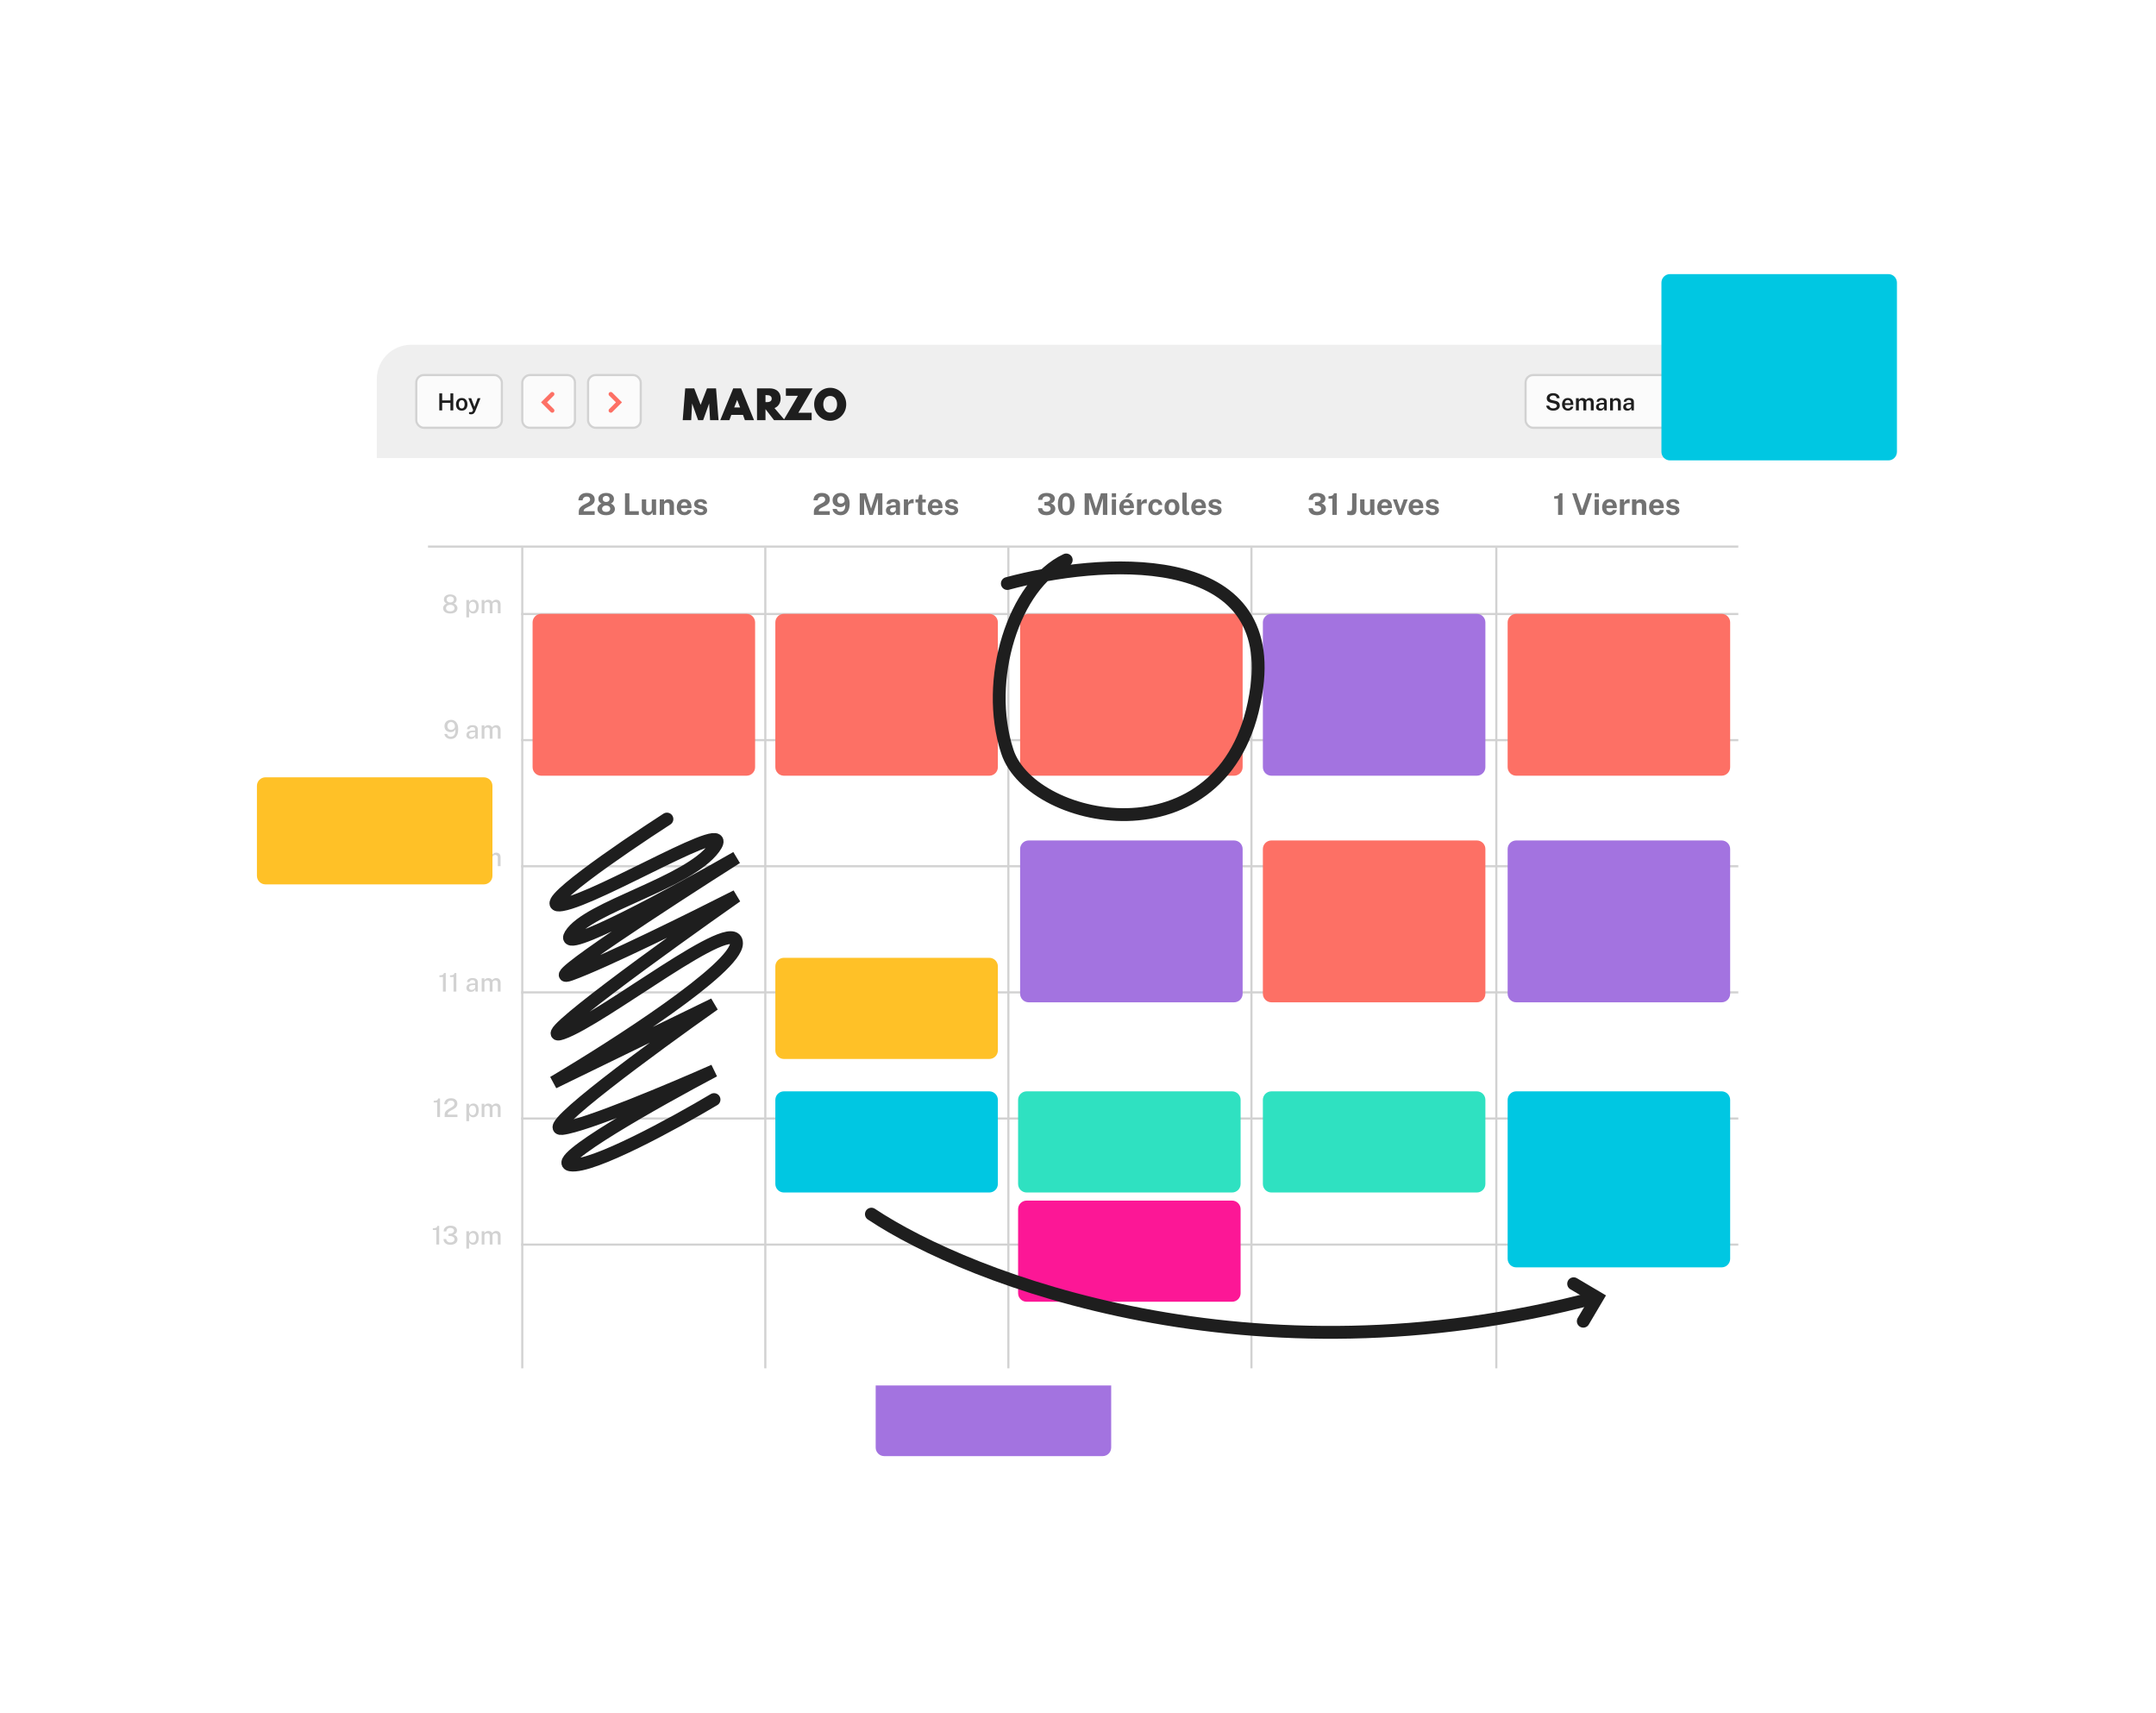 <svg width="1007" height="800" viewBox="0 0 1007 800" fill="none" xmlns="http://www.w3.org/2000/svg">
<path d="M409 604C409 601.791 410.791 600 413 600H515C517.209 600 519 601.791 519 604V676C519 678.209 517.209 680 515 680H413C410.791 680 409 678.209 409 676V604Z" fill="#A373E0"/>
<g filter="url(#filter0_d_1059_16551)">
<path d="M176 177C176 168.163 183.163 161 192 161H813.836C822.673 161 829.836 168.163 829.836 177V623C829.836 631.837 822.673 639 813.836 639H192C183.163 639 176 631.837 176 623V177Z" fill="white"/>
</g>
<path d="M176 177C176 168.163 183.163 161 192 161H813.836C822.673 161 829.836 168.163 829.836 177V213.921H176V177Z" fill="#EFEFEF"/>
<path d="M318.872 196.218L320.042 181.368H324.254L327.242 189.072L330.23 181.368H334.442L335.612 196.218H331.652L331.22 188.424L328.412 196.218H326.072L323.264 188.424L322.832 196.218H318.872ZM336.414 196.218L342.462 181.368H346.134L352.182 196.218H347.916L347.025 193.752H341.571L340.68 196.218H336.414ZM342.921 190.278H345.675L344.298 186.75L342.921 190.278ZM353.577 196.218V181.368H359.445C360.489 181.368 361.398 181.554 362.172 181.926C362.946 182.292 363.546 182.826 363.972 183.528C364.398 184.224 364.611 185.07 364.611 186.066C364.611 186.774 364.5 187.422 364.278 188.01C364.056 188.592 363.732 189.102 363.306 189.54C362.886 189.972 362.367 190.32 361.749 190.584L366.555 196.218H361.533L357.546 191.07H357.537V196.218H353.577ZM357.537 187.794H358.149C358.653 187.794 359.073 187.734 359.409 187.614C359.751 187.494 360.006 187.314 360.174 187.074C360.348 186.828 360.435 186.528 360.435 186.174C360.435 185.628 360.24 185.217 359.85 184.941C359.466 184.659 358.899 184.518 358.149 184.518H357.537V187.794ZM365.996 196.218L372.674 184.824H367.058V181.368H379.568L372.89 192.762H379.1V196.218H365.996ZM387.755 196.506C386.717 196.506 385.745 196.308 384.839 195.912C383.933 195.516 383.138 194.967 382.454 194.265C381.77 193.557 381.233 192.738 380.843 191.808C380.459 190.872 380.267 189.87 380.267 188.802C380.267 187.734 380.459 186.735 380.843 185.805C381.233 184.869 381.77 184.05 382.454 183.348C383.138 182.64 383.933 182.088 384.839 181.692C385.745 181.296 386.717 181.098 387.755 181.098C388.793 181.098 389.765 181.296 390.671 181.692C391.577 182.088 392.372 182.64 393.056 183.348C393.74 184.05 394.274 184.869 394.658 185.805C395.048 186.735 395.243 187.734 395.243 188.802C395.243 189.87 395.048 190.872 394.658 191.808C394.274 192.738 393.74 193.557 393.056 194.265C392.372 194.967 391.577 195.516 390.671 195.912C389.765 196.308 388.793 196.506 387.755 196.506ZM387.755 192.69C388.241 192.69 388.682 192.6 389.078 192.42C389.474 192.234 389.813 191.97 390.095 191.628C390.377 191.286 390.593 190.878 390.743 190.404C390.899 189.924 390.977 189.39 390.977 188.802C390.977 188.214 390.899 187.683 390.743 187.209C390.593 186.729 390.377 186.318 390.095 185.976C389.813 185.634 389.474 185.373 389.078 185.193C388.682 185.007 388.241 184.914 387.755 184.914C387.269 184.914 386.828 185.007 386.432 185.193C386.036 185.373 385.697 185.634 385.415 185.976C385.133 186.318 384.914 186.729 384.758 187.209C384.608 187.683 384.533 188.214 384.533 188.802C384.533 189.39 384.608 189.924 384.758 190.404C384.914 190.878 385.133 191.286 385.415 191.628C385.697 191.97 386.036 192.234 386.432 192.42C386.828 192.6 387.269 192.69 387.755 192.69Z" fill="#1E1E1E"/>
<path d="M270.326 240.457V239.449V238.931C270.326 238.418 270.422 237.974 270.613 237.601C270.804 237.223 271.056 236.896 271.369 236.621C271.686 236.341 272.032 236.096 272.405 235.886C272.783 235.676 273.161 235.478 273.539 235.291C273.917 235.104 274.262 234.918 274.575 234.731C274.892 234.54 275.147 234.327 275.338 234.094C275.529 233.861 275.625 233.585 275.625 233.268C275.625 232.862 275.483 232.531 275.198 232.274C274.918 232.017 274.533 231.889 274.043 231.889C273.534 231.889 273.103 232.036 272.748 232.33C272.393 232.624 272.174 233.067 272.09 233.66H270.137C270.146 233.016 270.296 232.433 270.585 231.91C270.879 231.383 271.318 230.965 271.901 230.657C272.484 230.349 273.217 230.195 274.099 230.195C274.855 230.195 275.506 230.323 276.052 230.58C276.603 230.837 277.027 231.194 277.326 231.651C277.625 232.108 277.774 232.643 277.774 233.254C277.774 233.763 277.681 234.201 277.494 234.57C277.307 234.939 277.06 235.254 276.752 235.515C276.444 235.776 276.106 236.005 275.737 236.201C275.368 236.397 275 236.579 274.631 236.747C274.267 236.915 273.931 237.088 273.623 237.265C273.315 237.438 273.068 237.634 272.881 237.853C272.694 238.072 272.601 238.336 272.601 238.644V238.735H277.76V240.457H270.326ZM283.112 230.195C283.807 230.195 284.428 230.305 284.974 230.524C285.524 230.743 285.958 231.065 286.276 231.49C286.593 231.91 286.752 232.428 286.752 233.044C286.752 233.562 286.609 234.003 286.325 234.367C286.04 234.731 285.69 235.011 285.275 235.207C285.583 235.272 285.884 235.426 286.178 235.669C286.476 235.907 286.721 236.201 286.913 236.551C287.104 236.896 287.2 237.263 287.2 237.65C287.2 238.252 287.029 238.775 286.689 239.218C286.353 239.661 285.877 240.004 285.261 240.247C284.649 240.485 283.933 240.604 283.112 240.604C282.3 240.604 281.588 240.485 280.977 240.247C280.365 240.004 279.889 239.661 279.549 239.218C279.208 238.775 279.038 238.252 279.038 237.65C279.038 237.263 279.133 236.896 279.325 236.551C279.516 236.201 279.759 235.907 280.053 235.669C280.347 235.426 280.65 235.272 280.963 235.207C280.547 235.011 280.195 234.731 279.906 234.367C279.616 234.003 279.472 233.562 279.472 233.044C279.472 232.428 279.63 231.91 279.948 231.49C280.27 231.065 280.706 230.743 281.257 230.524C281.807 230.305 282.426 230.195 283.112 230.195ZM283.112 234.416C283.578 234.416 283.961 234.292 284.26 234.045C284.563 233.793 284.715 233.445 284.715 233.002C284.715 232.563 284.563 232.216 284.26 231.959C283.956 231.702 283.574 231.574 283.112 231.574C282.654 231.574 282.274 231.702 281.971 231.959C281.667 232.216 281.516 232.563 281.516 233.002C281.516 233.445 281.667 233.793 281.971 234.045C282.274 234.292 282.654 234.416 283.112 234.416ZM283.112 239.064C283.709 239.064 284.176 238.931 284.512 238.665C284.852 238.394 285.023 238.037 285.023 237.594C285.023 237.295 284.946 237.034 284.792 236.81C284.638 236.581 284.418 236.402 284.134 236.271C283.849 236.14 283.508 236.075 283.112 236.075C282.724 236.075 282.388 236.14 282.104 236.271C281.819 236.402 281.6 236.581 281.446 236.81C281.292 237.034 281.215 237.295 281.215 237.594C281.215 238.037 281.385 238.394 281.726 238.665C282.066 238.931 282.528 239.064 283.112 239.064ZM291.915 230.335H293.973V238.728H298.369V240.457H291.915V230.335ZM302.526 240.597C302.19 240.597 301.859 240.546 301.532 240.443C301.21 240.34 300.916 240.189 300.65 239.988C300.384 239.787 300.17 239.54 300.006 239.246C299.848 238.952 299.768 238.611 299.768 238.224V233.219H301.812V237.965C301.812 238.301 301.922 238.576 302.141 238.791C302.361 239.006 302.683 239.113 303.107 239.113C303.509 239.113 303.826 239.01 304.059 238.805C304.297 238.595 304.416 238.303 304.416 237.93V233.219H306.439V240.457H304.899L304.661 239.022C304.577 239.447 304.419 239.773 304.185 240.002C303.957 240.226 303.693 240.38 303.394 240.464C303.1 240.553 302.811 240.597 302.526 240.597ZM308.144 240.457V233.219H310.153V234.241C310.265 234.064 310.41 233.893 310.587 233.73C310.769 233.562 310.998 233.424 311.273 233.317C311.549 233.21 311.875 233.156 312.253 233.156C312.697 233.156 313.11 233.242 313.492 233.415C313.88 233.588 314.192 233.861 314.43 234.234C314.668 234.603 314.787 235.086 314.787 235.683V240.457H312.743V235.935C312.743 235.543 312.627 235.249 312.393 235.053C312.16 234.857 311.875 234.759 311.539 234.759C311.315 234.759 311.098 234.799 310.888 234.878C310.683 234.957 310.515 235.076 310.384 235.235C310.254 235.394 310.188 235.59 310.188 235.823V240.457H308.144ZM318.123 237.307C318.119 237.676 318.177 237.998 318.298 238.273C318.42 238.544 318.595 238.754 318.823 238.903C319.057 239.048 319.337 239.12 319.663 239.12C320.013 239.12 320.319 239.045 320.58 238.896C320.846 238.747 321.031 238.502 321.133 238.161H322.974C322.895 238.674 322.69 239.113 322.358 239.477C322.032 239.841 321.635 240.119 321.168 240.31C320.702 240.501 320.216 240.597 319.712 240.597C318.998 240.597 318.368 240.448 317.822 240.149C317.281 239.846 316.859 239.419 316.555 238.868C316.252 238.317 316.1 237.669 316.1 236.922C316.1 236.199 316.238 235.548 316.513 234.969C316.789 234.386 317.188 233.926 317.71 233.59C318.238 233.249 318.87 233.079 319.607 233.079C320.345 233.079 320.963 233.235 321.462 233.548C321.966 233.856 322.344 234.288 322.596 234.843C322.853 235.394 322.981 236.031 322.981 236.754V237.307H318.123ZM318.116 236.089H321.07C321.07 235.8 321.017 235.534 320.909 235.291C320.802 235.048 320.639 234.857 320.419 234.717C320.205 234.577 319.934 234.507 319.607 234.507C319.29 234.507 319.019 234.584 318.795 234.738C318.576 234.887 318.408 235.083 318.291 235.326C318.175 235.569 318.116 235.823 318.116 236.089ZM327.25 240.597C326.746 240.597 326.26 240.515 325.794 240.352C325.327 240.184 324.933 239.923 324.611 239.568C324.289 239.209 324.083 238.744 323.995 238.175H325.766C325.826 238.432 325.936 238.635 326.095 238.784C326.258 238.933 326.442 239.041 326.648 239.106C326.853 239.167 327.049 239.197 327.236 239.197C327.628 239.197 327.943 239.136 328.181 239.015C328.423 238.889 328.545 238.698 328.545 238.441C328.545 238.245 328.472 238.089 328.328 237.972C328.188 237.855 327.954 237.767 327.628 237.706L326.354 237.44C325.714 237.305 325.201 237.076 324.814 236.754C324.426 236.427 324.228 235.965 324.219 235.368C324.219 234.934 324.333 234.544 324.562 234.199C324.795 233.854 325.138 233.581 325.591 233.38C326.043 233.179 326.599 233.079 327.257 233.079C328.148 233.079 328.86 233.275 329.392 233.667C329.928 234.059 330.201 234.612 330.211 235.326H328.503C328.451 235.046 328.311 234.831 328.083 234.682C327.859 234.528 327.576 234.451 327.236 234.451C326.881 234.451 326.589 234.514 326.361 234.64C326.132 234.766 326.018 234.957 326.018 235.214C326.018 235.405 326.111 235.557 326.298 235.669C326.484 235.776 326.774 235.87 327.166 235.949L328.342 236.215C328.748 236.313 329.077 236.448 329.329 236.621C329.585 236.789 329.784 236.973 329.924 237.174C330.064 237.375 330.159 237.578 330.211 237.783C330.267 237.984 330.295 238.166 330.295 238.329C330.295 238.81 330.166 239.22 329.91 239.561C329.653 239.897 329.296 240.154 328.839 240.331C328.381 240.508 327.852 240.597 327.25 240.597Z" fill="#727272"/>
<path d="M380.133 240.457V239.449V238.931C380.133 238.418 380.228 237.974 380.42 237.601C380.611 237.223 380.863 236.896 381.176 236.621C381.493 236.341 381.838 236.096 382.212 235.886C382.59 235.676 382.968 235.478 383.346 235.291C383.724 235.104 384.069 234.918 384.382 234.731C384.699 234.54 384.953 234.327 385.145 234.094C385.336 233.861 385.432 233.585 385.432 233.268C385.432 232.862 385.289 232.531 385.005 232.274C384.725 232.017 384.34 231.889 383.85 231.889C383.341 231.889 382.909 232.036 382.555 232.33C382.2 232.624 381.981 233.067 381.897 233.66H379.944C379.953 233.016 380.102 232.433 380.392 231.91C380.686 231.383 381.124 230.965 381.708 230.657C382.291 230.349 383.024 230.195 383.906 230.195C384.662 230.195 385.313 230.323 385.859 230.58C386.409 230.837 386.834 231.194 387.133 231.651C387.431 232.108 387.581 232.643 387.581 233.254C387.581 233.763 387.487 234.201 387.301 234.57C387.114 234.939 386.867 235.254 386.559 235.515C386.251 235.776 385.912 236.005 385.544 236.201C385.175 236.397 384.806 236.579 384.438 236.747C384.074 236.915 383.738 237.088 383.43 237.265C383.122 237.438 382.874 237.634 382.688 237.853C382.501 238.072 382.408 238.336 382.408 238.644V238.735H387.567V240.457H380.133ZM392.561 240.611C391.931 240.611 391.343 240.49 390.797 240.247C390.251 240.004 389.806 239.664 389.46 239.225C389.115 238.782 388.921 238.264 388.879 237.671H390.825C390.909 238.063 391.096 238.383 391.385 238.63C391.675 238.873 392.039 238.994 392.477 238.994C392.963 238.994 393.387 238.88 393.751 238.651C394.12 238.422 394.395 238.058 394.577 237.559C394.764 237.06 394.829 236.406 394.773 235.599C394.643 235.846 394.461 236.063 394.227 236.25C393.999 236.432 393.73 236.574 393.422 236.677C393.114 236.775 392.771 236.824 392.393 236.824C391.707 236.824 391.098 236.696 390.566 236.439C390.039 236.178 389.624 235.809 389.32 235.333C389.022 234.852 388.872 234.283 388.872 233.625C388.872 232.962 389.031 232.372 389.348 231.854C389.666 231.336 390.109 230.93 390.678 230.636C391.248 230.342 391.915 230.195 392.68 230.195C393.539 230.195 394.279 230.4 394.899 230.811C395.525 231.217 396.003 231.796 396.334 232.547C396.67 233.294 396.838 234.173 396.838 235.186C396.838 236.395 396.666 237.403 396.32 238.21C395.98 239.013 395.49 239.615 394.85 240.016C394.211 240.413 393.448 240.611 392.561 240.611ZM392.743 235.2C393.028 235.2 393.303 235.137 393.569 235.011C393.84 234.88 394.062 234.717 394.234 234.521C394.407 234.325 394.493 234.122 394.493 233.912C394.498 233.459 394.426 233.072 394.276 232.75C394.132 232.423 393.926 232.174 393.66 232.001C393.399 231.828 393.093 231.742 392.743 231.742C392.421 231.742 392.134 231.817 391.882 231.966C391.63 232.115 391.432 232.325 391.287 232.596C391.143 232.867 391.07 233.179 391.07 233.534C391.07 234.061 391.224 234.472 391.532 234.766C391.84 235.055 392.244 235.2 392.743 235.2ZM401.558 240.457V230.335H404.526L406.843 237.552L409.181 230.335H412.142V240.457H410.077V232.715L407.641 240.457H406.038L403.616 232.75V240.457H401.558ZM416.237 240.597C415.775 240.597 415.359 240.511 414.991 240.338C414.622 240.165 414.33 239.916 414.116 239.589C413.901 239.258 413.794 238.856 413.794 238.385C413.794 237.592 414.09 236.99 414.683 236.579C415.275 236.164 416.211 235.949 417.49 235.935L418.393 235.921V235.487C418.393 235.156 418.295 234.901 418.099 234.724C417.907 234.542 417.609 234.453 417.203 234.458C416.904 234.463 416.619 234.533 416.349 234.668C416.083 234.803 415.901 235.039 415.803 235.375H414.102C414.13 234.852 414.281 234.423 414.557 234.087C414.832 233.746 415.205 233.494 415.677 233.331C416.153 233.163 416.692 233.079 417.294 233.079C418.036 233.079 418.631 233.172 419.079 233.359C419.527 233.541 419.851 233.805 420.052 234.15C420.252 234.491 420.353 234.897 420.353 235.368V240.457H418.645L418.477 239.211C418.229 239.734 417.919 240.095 417.546 240.296C417.177 240.497 416.741 240.597 416.237 240.597ZM416.923 239.253C417.109 239.253 417.289 239.22 417.462 239.155C417.639 239.085 417.795 238.994 417.931 238.882C418.071 238.765 418.183 238.635 418.267 238.49C418.351 238.345 418.393 238.196 418.393 238.042V236.971L417.658 236.985C417.317 236.99 417 237.032 416.706 237.111C416.412 237.186 416.174 237.309 415.992 237.482C415.814 237.655 415.726 237.888 415.726 238.182C415.726 238.518 415.842 238.782 416.076 238.973C416.309 239.16 416.591 239.253 416.923 239.253ZM422.162 240.457V233.219H424.129V234.934C424.246 234.565 424.409 234.243 424.619 233.968C424.834 233.688 425.093 233.471 425.396 233.317C425.699 233.158 426.042 233.079 426.425 233.079C426.49 233.079 426.551 233.084 426.607 233.093C426.668 233.098 426.712 233.107 426.74 233.121V235.067C426.698 235.048 426.647 235.037 426.586 235.032C426.53 235.027 426.479 235.023 426.432 235.018C426.031 234.985 425.688 234.997 425.403 235.053C425.118 235.109 424.887 235.205 424.71 235.34C424.533 235.475 424.404 235.641 424.325 235.837C424.246 236.033 424.206 236.252 424.206 236.495V240.457H422.162ZM432.41 234.64H430.8L430.814 238.497C430.814 238.674 430.835 238.807 430.877 238.896C430.924 238.98 430.994 239.036 431.087 239.064C431.185 239.087 431.309 239.099 431.458 239.099H432.431V240.359C432.338 240.401 432.191 240.441 431.99 240.478C431.794 240.515 431.519 240.534 431.164 240.534C430.529 240.534 430.037 240.452 429.687 240.289C429.342 240.126 429.101 239.897 428.966 239.603C428.831 239.309 428.763 238.968 428.763 238.581V234.64H427.587V233.219H428.833L429.344 231.035H430.8V233.212H432.41V234.64ZM435.367 237.307C435.363 237.676 435.421 237.998 435.542 238.273C435.664 238.544 435.839 238.754 436.067 238.903C436.301 239.048 436.581 239.12 436.907 239.12C437.257 239.12 437.563 239.045 437.824 238.896C438.09 238.747 438.275 238.502 438.377 238.161H440.218C440.139 238.674 439.934 239.113 439.602 239.477C439.276 239.841 438.879 240.119 438.412 240.31C437.946 240.501 437.46 240.597 436.956 240.597C436.242 240.597 435.612 240.448 435.066 240.149C434.525 239.846 434.103 239.419 433.799 238.868C433.496 238.317 433.344 237.669 433.344 236.922C433.344 236.199 433.482 235.548 433.757 234.969C434.033 234.386 434.432 233.926 434.954 233.59C435.482 233.249 436.114 233.079 436.851 233.079C437.589 233.079 438.207 233.235 438.706 233.548C439.21 233.856 439.588 234.288 439.84 234.843C440.097 235.394 440.225 236.031 440.225 236.754V237.307H435.367ZM435.36 236.089H438.314C438.314 235.8 438.261 235.534 438.153 235.291C438.046 235.048 437.883 234.857 437.663 234.717C437.449 234.577 437.178 234.507 436.851 234.507C436.534 234.507 436.263 234.584 436.039 234.738C435.82 234.887 435.652 235.083 435.535 235.326C435.419 235.569 435.36 235.823 435.36 236.089ZM444.494 240.597C443.99 240.597 443.504 240.515 443.038 240.352C442.571 240.184 442.177 239.923 441.855 239.568C441.533 239.209 441.327 238.744 441.239 238.175H443.01C443.07 238.432 443.18 238.635 443.339 238.784C443.502 238.933 443.686 239.041 443.892 239.106C444.097 239.167 444.293 239.197 444.48 239.197C444.872 239.197 445.187 239.136 445.425 239.015C445.667 238.889 445.789 238.698 445.789 238.441C445.789 238.245 445.716 238.089 445.572 237.972C445.432 237.855 445.198 237.767 444.872 237.706L443.598 237.44C442.958 237.305 442.445 237.076 442.058 236.754C441.67 236.427 441.472 235.965 441.463 235.368C441.463 234.934 441.577 234.544 441.806 234.199C442.039 233.854 442.382 233.581 442.835 233.38C443.287 233.179 443.843 233.079 444.501 233.079C445.392 233.079 446.104 233.275 446.636 233.667C447.172 234.059 447.445 234.612 447.455 235.326H445.747C445.695 235.046 445.555 234.831 445.327 234.682C445.103 234.528 444.82 234.451 444.48 234.451C444.125 234.451 443.833 234.514 443.605 234.64C443.376 234.766 443.262 234.957 443.262 235.214C443.262 235.405 443.355 235.557 443.542 235.669C443.728 235.776 444.018 235.87 444.41 235.949L445.586 236.215C445.992 236.313 446.321 236.448 446.573 236.621C446.829 236.789 447.028 236.973 447.168 237.174C447.308 237.375 447.403 237.578 447.455 237.783C447.511 237.984 447.539 238.166 447.539 238.329C447.539 238.81 447.41 239.22 447.154 239.561C446.897 239.897 446.54 240.154 446.083 240.331C445.625 240.508 445.096 240.597 444.494 240.597Z" fill="#727272"/>
<path d="M484.888 233.45C484.888 232.722 485.058 232.118 485.399 231.637C485.744 231.156 486.209 230.797 486.792 230.559C487.375 230.316 488.024 230.195 488.738 230.195C489.494 230.195 490.166 230.293 490.754 230.489C491.347 230.685 491.813 230.984 492.154 231.385C492.495 231.786 492.665 232.295 492.665 232.911C492.665 233.41 492.52 233.851 492.231 234.234C491.942 234.612 491.47 234.913 490.817 235.137C491.19 235.24 491.536 235.396 491.853 235.606C492.17 235.816 492.425 236.084 492.616 236.411C492.807 236.738 492.903 237.13 492.903 237.587C492.903 238.082 492.793 238.518 492.574 238.896C492.355 239.274 492.051 239.591 491.664 239.848C491.277 240.105 490.829 240.296 490.32 240.422C489.811 240.548 489.268 240.611 488.689 240.611C487.877 240.606 487.184 240.473 486.61 240.212C486.041 239.946 485.602 239.568 485.294 239.078C484.991 238.588 484.834 238.005 484.825 237.328H486.792C486.89 237.902 487.114 238.317 487.464 238.574C487.814 238.831 488.229 238.959 488.71 238.959C489.13 238.959 489.489 238.898 489.788 238.777C490.091 238.656 490.322 238.488 490.481 238.273C490.644 238.054 490.726 237.804 490.726 237.524C490.726 237.235 490.642 236.985 490.474 236.775C490.311 236.565 490.082 236.402 489.788 236.285C489.494 236.164 489.158 236.098 488.78 236.089L487.814 236.054V234.43L488.682 234.381C489.046 234.367 489.363 234.299 489.634 234.178C489.905 234.057 490.115 233.896 490.264 233.695C490.418 233.49 490.495 233.259 490.495 233.002C490.495 232.755 490.418 232.54 490.264 232.358C490.11 232.176 489.898 232.034 489.627 231.931C489.356 231.828 489.046 231.777 488.696 231.777C488.374 231.777 488.078 231.831 487.807 231.938C487.536 232.045 487.315 232.223 487.142 232.47C486.969 232.713 486.869 233.039 486.841 233.45H484.888ZM498 230.195C499.204 230.195 500.154 230.645 500.849 231.546C501.545 232.442 501.892 233.732 501.892 235.417C501.892 237.092 501.549 238.378 500.863 239.274C500.177 240.165 499.223 240.611 498 240.611C496.773 240.611 495.814 240.165 495.123 239.274C494.437 238.383 494.094 237.099 494.094 235.424C494.094 234.304 494.253 233.354 494.57 232.575C494.888 231.796 495.338 231.205 495.921 230.804C496.505 230.398 497.198 230.195 498 230.195ZM498 238.938C498.602 238.938 499.043 238.67 499.323 238.133C499.603 237.592 499.743 236.689 499.743 235.424C499.743 234.131 499.601 233.205 499.316 232.645C499.032 232.085 498.591 231.805 497.993 231.805C497.396 231.805 496.95 232.087 496.656 232.652C496.367 233.217 496.222 234.141 496.222 235.424C496.222 236.684 496.367 237.585 496.656 238.126C496.946 238.667 497.394 238.938 498 238.938ZM506.603 240.457V230.335H509.571L511.888 237.552L514.226 230.335H517.187V240.457H515.122V232.715L512.686 240.457H511.083L508.661 232.75V240.457H506.603ZM521.253 233.219V240.457H519.3V233.219H521.253ZM521.274 230.342V232.183H519.286V230.342H521.274ZM524.785 237.307C524.781 237.676 524.839 237.998 524.96 238.273C525.082 238.544 525.257 238.754 525.485 238.903C525.719 239.048 525.999 239.12 526.325 239.12C526.675 239.12 526.981 239.045 527.242 238.896C527.508 238.747 527.693 238.502 527.795 238.161H529.636C529.557 238.674 529.352 239.113 529.02 239.477C528.694 239.841 528.297 240.119 527.83 240.31C527.364 240.501 526.878 240.597 526.374 240.597C525.66 240.597 525.03 240.448 524.484 240.149C523.943 239.846 523.521 239.419 523.217 238.868C522.914 238.317 522.762 237.669 522.762 236.922C522.762 236.199 522.9 235.548 523.175 234.969C523.451 234.386 523.85 233.926 524.372 233.59C524.9 233.249 525.532 233.079 526.269 233.079C527.007 233.079 527.625 233.235 528.124 233.548C528.628 233.856 529.006 234.288 529.258 234.843C529.515 235.394 529.643 236.031 529.643 236.754V237.307H524.785ZM524.778 236.089H527.732C527.732 235.8 527.679 235.534 527.571 235.291C527.464 235.048 527.301 234.857 527.081 234.717C526.867 234.577 526.596 234.507 526.269 234.507C525.952 234.507 525.681 234.584 525.457 234.738C525.238 234.887 525.07 235.083 524.953 235.326C524.837 235.569 524.778 235.823 524.778 236.089ZM526.976 230.335H529.083L527.004 232.372H525.534L526.976 230.335ZM531.062 240.457V233.219H533.029V234.934C533.146 234.565 533.309 234.243 533.519 233.968C533.734 233.688 533.993 233.471 534.296 233.317C534.6 233.158 534.943 233.079 535.325 233.079C535.391 233.079 535.451 233.084 535.507 233.093C535.568 233.098 535.612 233.107 535.64 233.121V235.067C535.598 235.048 535.547 235.037 535.486 235.032C535.43 235.027 535.379 235.023 535.332 235.018C534.931 234.985 534.588 234.997 534.303 235.053C534.019 235.109 533.788 235.205 533.61 235.34C533.433 235.475 533.305 235.641 533.225 235.837C533.146 236.033 533.106 236.252 533.106 236.495V240.457H531.062ZM539.824 233.079C540.43 233.079 540.953 233.203 541.392 233.45C541.835 233.697 542.183 234.031 542.435 234.451C542.691 234.871 542.838 235.34 542.876 235.858H541.175C541.142 235.667 541.074 235.478 540.972 235.291C540.869 235.1 540.724 234.943 540.538 234.822C540.351 234.696 540.118 234.633 539.838 234.633C539.362 234.633 538.974 234.817 538.676 235.186C538.382 235.55 538.235 236.105 538.235 236.852C538.235 237.557 538.379 238.117 538.669 238.532C538.958 238.943 539.362 239.148 539.88 239.148C540.155 239.148 540.384 239.08 540.566 238.945C540.752 238.81 540.897 238.649 541 238.462C541.102 238.271 541.168 238.093 541.196 237.93H542.855C542.822 238.429 542.677 238.882 542.421 239.288C542.164 239.689 541.814 240.009 541.371 240.247C540.932 240.48 540.416 240.597 539.824 240.597C539.152 240.597 538.552 240.448 538.025 240.149C537.497 239.85 537.082 239.423 536.779 238.868C536.48 238.308 536.331 237.641 536.331 236.866C536.331 236.119 536.475 235.461 536.765 234.892C537.054 234.323 537.46 233.879 537.983 233.562C538.51 233.24 539.124 233.079 539.824 233.079ZM547.391 240.597C546.682 240.597 546.063 240.445 545.536 240.142C545.013 239.839 544.607 239.409 544.318 238.854C544.033 238.299 543.891 237.641 543.891 236.88C543.891 236.119 544.033 235.454 544.318 234.885C544.607 234.316 545.013 233.872 545.536 233.555C546.063 233.238 546.684 233.079 547.398 233.079C548.112 233.079 548.73 233.235 549.253 233.548C549.776 233.856 550.179 234.295 550.464 234.864C550.749 235.433 550.891 236.105 550.891 236.88C550.891 237.608 550.751 238.252 550.471 238.812C550.196 239.367 549.797 239.804 549.274 240.121C548.756 240.438 548.128 240.597 547.391 240.597ZM547.398 239.078C547.757 239.078 548.047 238.973 548.266 238.763C548.485 238.553 548.644 238.278 548.742 237.937C548.845 237.592 548.896 237.216 548.896 236.81C548.896 236.427 548.849 236.066 548.756 235.725C548.667 235.384 548.513 235.109 548.294 234.899C548.075 234.689 547.776 234.584 547.398 234.584C547.039 234.584 546.747 234.684 546.523 234.885C546.304 235.081 546.143 235.349 546.04 235.69C545.937 236.026 545.886 236.399 545.886 236.81C545.886 237.188 545.933 237.552 546.026 237.902C546.119 238.247 546.276 238.53 546.495 238.749C546.714 238.968 547.015 239.078 547.398 239.078ZM554.564 240.583C554.032 240.583 553.609 240.52 553.297 240.394C552.984 240.268 552.753 240.102 552.604 239.897C552.454 239.687 552.359 239.456 552.317 239.204C552.275 238.947 552.254 238.688 552.254 238.427V230.055H554.256V238.175C554.256 238.441 554.312 238.658 554.424 238.826C554.54 238.989 554.757 239.09 555.075 239.127L555.418 239.148V240.408C555.278 240.455 555.135 240.494 554.991 240.527C554.846 240.564 554.704 240.583 554.564 240.583ZM558.404 237.307C558.4 237.676 558.458 237.998 558.579 238.273C558.701 238.544 558.876 238.754 559.104 238.903C559.338 239.048 559.618 239.12 559.944 239.12C560.294 239.12 560.6 239.045 560.861 238.896C561.127 238.747 561.312 238.502 561.414 238.161H563.255C563.176 238.674 562.971 239.113 562.639 239.477C562.313 239.841 561.916 240.119 561.449 240.31C560.983 240.501 560.497 240.597 559.993 240.597C559.279 240.597 558.649 240.448 558.103 240.149C557.562 239.846 557.14 239.419 556.836 238.868C556.533 238.317 556.381 237.669 556.381 236.922C556.381 236.199 556.519 235.548 556.794 234.969C557.07 234.386 557.469 233.926 557.991 233.59C558.519 233.249 559.151 233.079 559.888 233.079C560.626 233.079 561.244 233.235 561.743 233.548C562.247 233.856 562.625 234.288 562.877 234.843C563.134 235.394 563.262 236.031 563.262 236.754V237.307H558.404ZM558.397 236.089H561.351C561.351 235.8 561.298 235.534 561.19 235.291C561.083 235.048 560.92 234.857 560.7 234.717C560.486 234.577 560.215 234.507 559.888 234.507C559.571 234.507 559.3 234.584 559.076 234.738C558.857 234.887 558.689 235.083 558.572 235.326C558.456 235.569 558.397 235.823 558.397 236.089ZM567.531 240.597C567.027 240.597 566.542 240.515 566.075 240.352C565.608 240.184 565.214 239.923 564.892 239.568C564.57 239.209 564.365 238.744 564.276 238.175H566.047C566.108 238.432 566.217 238.635 566.376 238.784C566.539 238.933 566.724 239.041 566.929 239.106C567.134 239.167 567.33 239.197 567.517 239.197C567.909 239.197 568.224 239.136 568.462 239.015C568.705 238.889 568.826 238.698 568.826 238.441C568.826 238.245 568.754 238.089 568.609 237.972C568.469 237.855 568.236 237.767 567.909 237.706L566.635 237.44C565.996 237.305 565.482 237.076 565.095 236.754C564.708 236.427 564.509 235.965 564.5 235.368C564.5 234.934 564.614 234.544 564.843 234.199C565.076 233.854 565.419 233.581 565.872 233.38C566.325 233.179 566.88 233.079 567.538 233.079C568.429 233.079 569.141 233.275 569.673 233.667C570.21 234.059 570.483 234.612 570.492 235.326H568.784C568.733 235.046 568.593 234.831 568.364 234.682C568.14 234.528 567.858 234.451 567.517 234.451C567.162 234.451 566.871 234.514 566.642 234.64C566.413 234.766 566.299 234.957 566.299 235.214C566.299 235.405 566.392 235.557 566.579 235.669C566.766 235.776 567.055 235.87 567.447 235.949L568.623 236.215C569.029 236.313 569.358 236.448 569.61 236.621C569.867 236.789 570.065 236.973 570.205 237.174C570.345 237.375 570.441 237.578 570.492 237.783C570.548 237.984 570.576 238.166 570.576 238.329C570.576 238.81 570.448 239.22 570.191 239.561C569.934 239.897 569.577 240.154 569.12 240.331C568.663 240.508 568.133 240.597 567.531 240.597Z" fill="#727272"/>
<path d="M611.268 233.45C611.268 232.722 611.438 232.118 611.779 231.637C612.124 231.156 612.588 230.797 613.172 230.559C613.755 230.316 614.404 230.195 615.118 230.195C615.874 230.195 616.546 230.293 617.134 230.489C617.726 230.685 618.193 230.984 618.534 231.385C618.874 231.786 619.045 232.295 619.045 232.911C619.045 233.41 618.9 233.851 618.611 234.234C618.321 234.612 617.85 234.913 617.197 235.137C617.57 235.24 617.915 235.396 618.233 235.606C618.55 235.816 618.804 236.084 618.996 236.411C619.187 236.738 619.283 237.13 619.283 237.587C619.283 238.082 619.173 238.518 618.954 238.896C618.734 239.274 618.431 239.591 618.044 239.848C617.656 240.105 617.208 240.296 616.7 240.422C616.191 240.548 615.647 240.611 615.069 240.611C614.257 240.606 613.564 240.473 612.99 240.212C612.42 239.946 611.982 239.568 611.674 239.078C611.37 238.588 611.214 238.005 611.205 237.328H613.172C613.27 237.902 613.494 238.317 613.844 238.574C614.194 238.831 614.609 238.959 615.09 238.959C615.51 238.959 615.869 238.898 616.168 238.777C616.471 238.656 616.702 238.488 616.861 238.273C617.024 238.054 617.106 237.804 617.106 237.524C617.106 237.235 617.022 236.985 616.854 236.775C616.69 236.565 616.462 236.402 616.168 236.285C615.874 236.164 615.538 236.098 615.16 236.089L614.194 236.054V234.43L615.062 234.381C615.426 234.367 615.743 234.299 616.014 234.178C616.284 234.057 616.494 233.896 616.644 233.695C616.798 233.49 616.875 233.259 616.875 233.002C616.875 232.755 616.798 232.54 616.644 232.358C616.49 232.176 616.277 232.034 616.007 231.931C615.736 231.828 615.426 231.777 615.076 231.777C614.754 231.777 614.457 231.831 614.187 231.938C613.916 232.045 613.694 232.223 613.522 232.47C613.349 232.713 613.249 233.039 613.221 233.45H611.268ZM622.307 240.457V232.876H620.501V231.721C621.08 231.721 621.547 231.667 621.901 231.56C622.261 231.448 622.529 231.289 622.706 231.084C622.884 230.874 622.989 230.624 623.021 230.335H624.379V240.457H622.307ZM633.572 237.643C633.572 238.287 633.502 238.828 633.362 239.267C633.222 239.706 632.966 240.037 632.592 240.261C632.219 240.485 631.682 240.597 630.982 240.597C630.66 240.597 630.329 240.569 629.988 240.513C629.648 240.462 629.398 240.415 629.239 240.373L629.281 238.504C629.417 238.532 629.571 238.569 629.743 238.616C629.921 238.663 630.117 238.686 630.331 238.686C630.803 238.686 631.12 238.562 631.283 238.315C631.447 238.063 631.528 237.657 631.528 237.097V230.335H633.572V237.643ZM638.029 240.597C637.693 240.597 637.362 240.546 637.035 240.443C636.713 240.34 636.419 240.189 636.153 239.988C635.887 239.787 635.672 239.54 635.509 239.246C635.35 238.952 635.271 238.611 635.271 238.224V233.219H637.315V237.965C637.315 238.301 637.425 238.576 637.644 238.791C637.863 239.006 638.185 239.113 638.61 239.113C639.011 239.113 639.329 239.01 639.562 238.805C639.8 238.595 639.919 238.303 639.919 237.93V233.219H641.942V240.457H640.402L640.164 239.022C640.08 239.447 639.921 239.773 639.688 240.002C639.459 240.226 639.196 240.38 638.897 240.464C638.603 240.553 638.314 240.597 638.029 240.597ZM645.286 237.307C645.282 237.676 645.34 237.998 645.461 238.273C645.583 238.544 645.758 238.754 645.986 238.903C646.22 239.048 646.5 239.12 646.826 239.12C647.176 239.12 647.482 239.045 647.743 238.896C648.009 238.747 648.194 238.502 648.296 238.161H650.137C650.058 238.674 649.853 239.113 649.521 239.477C649.195 239.841 648.798 240.119 648.331 240.31C647.865 240.501 647.379 240.597 646.875 240.597C646.161 240.597 645.531 240.448 644.985 240.149C644.444 239.846 644.022 239.419 643.718 238.868C643.415 238.317 643.263 237.669 643.263 236.922C643.263 236.199 643.401 235.548 643.676 234.969C643.952 234.386 644.351 233.926 644.873 233.59C645.401 233.249 646.033 233.079 646.77 233.079C647.508 233.079 648.126 233.235 648.625 233.548C649.129 233.856 649.507 234.288 649.759 234.843C650.016 235.394 650.144 236.031 650.144 236.754V237.307H645.286ZM645.279 236.089H648.233C648.233 235.8 648.18 235.534 648.072 235.291C647.965 235.048 647.802 234.857 647.582 234.717C647.368 234.577 647.097 234.507 646.77 234.507C646.453 234.507 646.182 234.584 645.958 234.738C645.739 234.887 645.571 235.083 645.454 235.326C645.338 235.569 645.279 235.823 645.279 236.089ZM657.499 233.219L654.783 240.457H653.306L650.583 233.219H652.431L654.013 237.832H654.069L655.63 233.219H657.499ZM659.929 237.307C659.924 237.676 659.983 237.998 660.104 238.273C660.225 238.544 660.4 238.754 660.629 238.903C660.862 239.048 661.142 239.12 661.469 239.12C661.819 239.12 662.125 239.045 662.386 238.896C662.652 238.747 662.836 238.502 662.939 238.161H664.78C664.701 238.674 664.495 239.113 664.164 239.477C663.837 239.841 663.441 240.119 662.974 240.31C662.507 240.501 662.022 240.597 661.518 240.597C660.804 240.597 660.174 240.448 659.628 240.149C659.087 239.846 658.664 239.419 658.361 238.868C658.058 238.317 657.906 237.669 657.906 236.922C657.906 236.199 658.044 235.548 658.319 234.969C658.594 234.386 658.993 233.926 659.516 233.59C660.043 233.249 660.676 233.079 661.413 233.079C662.15 233.079 662.769 233.235 663.268 233.548C663.772 233.856 664.15 234.288 664.402 234.843C664.659 235.394 664.787 236.031 664.787 236.754V237.307H659.929ZM659.922 236.089H662.876C662.876 235.8 662.822 235.534 662.715 235.291C662.608 235.048 662.444 234.857 662.225 234.717C662.01 234.577 661.74 234.507 661.413 234.507C661.096 234.507 660.825 234.584 660.601 234.738C660.382 234.887 660.214 235.083 660.097 235.326C659.98 235.569 659.922 235.823 659.922 236.089ZM669.055 240.597C668.551 240.597 668.066 240.515 667.599 240.352C667.133 240.184 666.738 239.923 666.416 239.568C666.094 239.209 665.889 238.744 665.8 238.175H667.571C667.632 238.432 667.742 238.635 667.9 238.784C668.064 238.933 668.248 239.041 668.453 239.106C668.659 239.167 668.855 239.197 669.041 239.197C669.433 239.197 669.748 239.136 669.986 239.015C670.229 238.889 670.35 238.698 670.35 238.441C670.35 238.245 670.278 238.089 670.133 237.972C669.993 237.855 669.76 237.767 669.433 237.706L668.159 237.44C667.52 237.305 667.007 237.076 666.619 236.754C666.232 236.427 666.034 235.965 666.024 235.368C666.024 234.934 666.139 234.544 666.367 234.199C666.601 233.854 666.944 233.581 667.396 233.38C667.849 233.179 668.404 233.079 669.062 233.079C669.954 233.079 670.665 233.275 671.197 233.667C671.734 234.059 672.007 234.612 672.016 235.326H670.308C670.257 235.046 670.117 234.831 669.888 234.682C669.664 234.528 669.382 234.451 669.041 234.451C668.687 234.451 668.395 234.514 668.166 234.64C667.938 234.766 667.823 234.957 667.823 235.214C667.823 235.405 667.917 235.557 668.103 235.669C668.29 235.776 668.579 235.87 668.971 235.949L670.147 236.215C670.553 236.313 670.882 236.448 671.134 236.621C671.391 236.789 671.589 236.973 671.729 237.174C671.869 237.375 671.965 237.578 672.016 237.783C672.072 237.984 672.1 238.166 672.1 238.329C672.1 238.81 671.972 239.22 671.715 239.561C671.459 239.897 671.102 240.154 670.644 240.331C670.187 240.508 669.657 240.597 669.055 240.597Z" fill="#727272"/>
<path d="M727.723 240.457V232.876H725.917V231.721C726.496 231.721 726.963 231.667 727.317 231.56C727.677 231.448 727.945 231.289 728.122 231.084C728.3 230.874 728.405 230.624 728.437 230.335H729.795V240.457H727.723ZM743.579 230.335L740.086 240.457H737.769L734.304 230.335H736.257L738.931 238.084L741.626 230.335H743.579ZM746.774 233.219V240.457H744.821V233.219H746.774ZM746.795 230.342V232.183H744.807V230.342H746.795ZM750.306 237.307C750.301 237.676 750.359 237.998 750.481 238.273C750.602 238.544 750.777 238.754 751.006 238.903C751.239 239.048 751.519 239.12 751.846 239.12C752.196 239.12 752.501 239.045 752.763 238.896C753.029 238.747 753.213 238.502 753.316 238.161H755.157C755.077 238.674 754.872 239.113 754.541 239.477C754.214 239.841 753.817 240.119 753.351 240.31C752.884 240.501 752.399 240.597 751.895 240.597C751.181 240.597 750.551 240.448 750.005 240.149C749.463 239.846 749.041 239.419 748.738 238.868C748.434 238.317 748.283 237.669 748.283 236.922C748.283 236.199 748.42 235.548 748.696 234.969C748.971 234.386 749.37 233.926 749.893 233.59C750.42 233.249 751.052 233.079 751.79 233.079C752.527 233.079 753.145 233.235 753.645 233.548C754.149 233.856 754.527 234.288 754.779 234.843C755.035 235.394 755.164 236.031 755.164 236.754V237.307H750.306ZM750.299 236.089H753.253C753.253 235.8 753.199 235.534 753.092 235.291C752.984 235.048 752.821 234.857 752.602 234.717C752.387 234.577 752.116 234.507 751.79 234.507C751.472 234.507 751.202 234.584 750.978 234.738C750.758 234.887 750.59 235.083 750.474 235.326C750.357 235.569 750.299 235.823 750.299 236.089ZM756.583 240.457V233.219H758.55V234.934C758.667 234.565 758.83 234.243 759.04 233.968C759.255 233.688 759.514 233.471 759.817 233.317C760.12 233.158 760.463 233.079 760.846 233.079C760.911 233.079 760.972 233.084 761.028 233.093C761.089 233.098 761.133 233.107 761.161 233.121V235.067C761.119 235.048 761.068 235.037 761.007 235.032C760.951 235.027 760.9 235.023 760.853 235.018C760.452 234.985 760.109 234.997 759.824 235.053C759.539 235.109 759.308 235.205 759.131 235.34C758.954 235.475 758.825 235.641 758.746 235.837C758.667 236.033 758.627 236.252 758.627 236.495V240.457H756.583ZM762.27 240.457V233.219H764.279V234.241C764.391 234.064 764.536 233.893 764.713 233.73C764.895 233.562 765.124 233.424 765.399 233.317C765.675 233.21 766.001 233.156 766.379 233.156C766.823 233.156 767.236 233.242 767.618 233.415C768.006 233.588 768.318 233.861 768.556 234.234C768.794 234.603 768.913 235.086 768.913 235.683V240.457H766.869V235.935C766.869 235.543 766.753 235.249 766.519 235.053C766.286 234.857 766.001 234.759 765.665 234.759C765.441 234.759 765.224 234.799 765.014 234.878C764.809 234.957 764.641 235.076 764.51 235.235C764.38 235.394 764.314 235.59 764.314 235.823V240.457H762.27ZM772.249 237.307C772.245 237.676 772.303 237.998 772.424 238.273C772.546 238.544 772.721 238.754 772.949 238.903C773.183 239.048 773.463 239.12 773.789 239.12C774.139 239.12 774.445 239.045 774.706 238.896C774.972 238.747 775.157 238.502 775.259 238.161H777.1C777.021 238.674 776.816 239.113 776.484 239.477C776.158 239.841 775.761 240.119 775.294 240.31C774.828 240.501 774.342 240.597 773.838 240.597C773.124 240.597 772.494 240.448 771.948 240.149C771.407 239.846 770.985 239.419 770.681 238.868C770.378 238.317 770.226 237.669 770.226 236.922C770.226 236.199 770.364 235.548 770.639 234.969C770.915 234.386 771.314 233.926 771.836 233.59C772.364 233.249 772.996 233.079 773.733 233.079C774.471 233.079 775.089 233.235 775.588 233.548C776.092 233.856 776.47 234.288 776.722 234.843C776.979 235.394 777.107 236.031 777.107 236.754V237.307H772.249ZM772.242 236.089H775.196C775.196 235.8 775.143 235.534 775.035 235.291C774.928 235.048 774.765 234.857 774.545 234.717C774.331 234.577 774.06 234.507 773.733 234.507C773.416 234.507 773.145 234.584 772.921 234.738C772.702 234.887 772.534 235.083 772.417 235.326C772.301 235.569 772.242 235.823 772.242 236.089ZM781.376 240.597C780.872 240.597 780.386 240.515 779.92 240.352C779.453 240.184 779.059 239.923 778.737 239.568C778.415 239.209 778.209 238.744 778.121 238.175H779.892C779.952 238.432 780.062 238.635 780.221 238.784C780.384 238.933 780.568 239.041 780.774 239.106C780.979 239.167 781.175 239.197 781.362 239.197C781.754 239.197 782.069 239.136 782.307 239.015C782.549 238.889 782.671 238.698 782.671 238.441C782.671 238.245 782.598 238.089 782.454 237.972C782.314 237.855 782.08 237.767 781.754 237.706L780.48 237.44C779.84 237.305 779.327 237.076 778.94 236.754C778.552 236.427 778.354 235.965 778.345 235.368C778.345 234.934 778.459 234.544 778.688 234.199C778.921 233.854 779.264 233.581 779.717 233.38C780.169 233.179 780.725 233.079 781.383 233.079C782.274 233.079 782.986 233.275 783.518 233.667C784.054 234.059 784.327 234.612 784.337 235.326H782.629C782.577 235.046 782.437 234.831 782.209 234.682C781.985 234.528 781.702 234.451 781.362 234.451C781.007 234.451 780.715 234.514 780.487 234.64C780.258 234.766 780.144 234.957 780.144 235.214C780.144 235.405 780.237 235.557 780.424 235.669C780.61 235.776 780.9 235.87 781.292 235.949L782.468 236.215C782.874 236.313 783.203 236.448 783.455 236.621C783.711 236.789 783.91 236.973 784.05 237.174C784.19 237.375 784.285 237.578 784.337 237.783C784.393 237.984 784.421 238.166 784.421 238.329C784.421 238.81 784.292 239.22 784.036 239.561C783.779 239.897 783.422 240.154 782.965 240.331C782.507 240.508 781.978 240.597 781.376 240.597Z" fill="#727272"/>
<path d="M210.529 345.095C210.033 345.095 209.571 345.001 209.143 344.813C208.715 344.621 208.359 344.353 208.075 344.009C207.795 343.661 207.627 343.247 207.571 342.767H208.807C208.899 343.147 209.093 343.455 209.389 343.691C209.689 343.927 210.055 344.045 210.487 344.045C210.971 344.045 211.389 343.921 211.741 343.673C212.093 343.425 212.355 343.039 212.527 342.515C212.703 341.991 212.769 341.315 212.725 340.487C212.621 340.767 212.463 341.013 212.251 341.225C212.039 341.433 211.787 341.597 211.495 341.717C211.203 341.837 210.879 341.897 210.523 341.897C209.947 341.897 209.439 341.785 208.999 341.561C208.559 341.337 208.215 341.019 207.967 340.607C207.719 340.191 207.595 339.695 207.595 339.119C207.595 338.543 207.719 338.033 207.967 337.589C208.219 337.145 208.573 336.797 209.029 336.545C209.489 336.293 210.033 336.167 210.661 336.167C211.349 336.167 211.945 336.341 212.449 336.689C212.953 337.037 213.341 337.533 213.613 338.177C213.885 338.821 214.021 339.589 214.021 340.481C214.021 341.473 213.885 342.313 213.613 343.001C213.341 343.685 212.943 344.205 212.419 344.561C211.899 344.917 211.269 345.095 210.529 345.095ZM210.691 340.829C210.991 340.829 211.277 340.761 211.549 340.625C211.821 340.489 212.043 340.309 212.215 340.085C212.391 339.857 212.479 339.613 212.479 339.353C212.483 338.921 212.409 338.543 212.257 338.219C212.109 337.895 211.899 337.643 211.627 337.463C211.359 337.279 211.043 337.187 210.679 337.187C210.351 337.187 210.059 337.267 209.803 337.427C209.547 337.583 209.345 337.803 209.197 338.087C209.053 338.367 208.981 338.691 208.981 339.059C208.981 339.607 209.129 340.039 209.425 340.355C209.721 340.671 210.143 340.829 210.691 340.829ZM219.906 345.083C219.506 345.083 219.15 345.011 218.838 344.867C218.53 344.723 218.288 344.515 218.112 344.243C217.936 343.971 217.848 343.643 217.848 343.259C217.848 342.571 218.092 342.057 218.58 341.717C219.068 341.377 219.846 341.197 220.914 341.177L221.934 341.147V340.697C221.934 340.341 221.828 340.061 221.616 339.857C221.404 339.653 221.078 339.553 220.638 339.557C220.306 339.557 220.01 339.633 219.75 339.785C219.494 339.937 219.326 340.187 219.246 340.535H218.13C218.154 340.123 218.272 339.777 218.484 339.497C218.7 339.213 218.996 338.999 219.372 338.855C219.748 338.711 220.19 338.639 220.698 338.639C221.262 338.639 221.726 338.717 222.09 338.873C222.454 339.025 222.724 339.249 222.9 339.545C223.08 339.841 223.17 340.201 223.17 340.625V344.963H222.084L221.982 343.823C221.75 344.299 221.456 344.629 221.1 344.813C220.748 344.993 220.35 345.083 219.906 345.083ZM220.308 344.189C220.504 344.189 220.698 344.155 220.89 344.087C221.082 344.015 221.256 343.919 221.412 343.799C221.568 343.675 221.692 343.537 221.784 343.385C221.88 343.233 221.93 343.077 221.934 342.917V341.891L221.094 341.909C220.666 341.913 220.302 341.957 220.002 342.041C219.706 342.125 219.478 342.255 219.318 342.431C219.162 342.607 219.084 342.841 219.084 343.133C219.084 343.465 219.2 343.725 219.432 343.913C219.664 344.097 219.956 344.189 220.308 344.189ZM224.974 344.963V338.759H226.222V339.653C226.398 339.381 226.638 339.145 226.942 338.945C227.246 338.741 227.638 338.639 228.118 338.639C228.342 338.639 228.568 338.677 228.796 338.753C229.028 338.829 229.24 338.943 229.432 339.095C229.628 339.243 229.782 339.427 229.894 339.647C230.09 339.351 230.352 339.109 230.68 338.921C231.008 338.733 231.376 338.639 231.784 338.639C232.004 338.639 232.232 338.675 232.468 338.747C232.704 338.815 232.922 338.933 233.122 339.101C233.326 339.265 233.49 339.493 233.614 339.785C233.742 340.077 233.806 340.447 233.806 340.895V344.963H232.516V341.033C232.516 340.693 232.458 340.427 232.342 340.235C232.23 340.043 232.082 339.909 231.898 339.833C231.718 339.753 231.526 339.713 231.322 339.713C231.138 339.713 230.946 339.749 230.746 339.821C230.546 339.893 230.376 340.013 230.236 340.181C230.096 340.349 230.026 340.577 230.026 340.865V344.963H228.742V340.757C228.742 340.529 228.68 340.337 228.556 340.181C228.436 340.025 228.284 339.909 228.1 339.833C227.92 339.753 227.74 339.713 227.56 339.713C227.36 339.713 227.16 339.753 226.96 339.833C226.76 339.913 226.592 340.039 226.456 340.211C226.324 340.379 226.258 340.597 226.258 340.865V344.963H224.974Z" fill="#D2D2D2"/>
<path d="M204.38 404.488V397.696H202.736V396.898C203.248 396.898 203.65 396.858 203.942 396.778C204.238 396.694 204.45 396.572 204.578 396.412C204.71 396.248 204.784 396.048 204.8 395.812H205.694V404.488H204.38ZM210.867 395.692C211.831 395.692 212.597 396.072 213.165 396.832C213.737 397.588 214.023 398.7 214.023 400.168C214.023 401.628 213.739 402.736 213.171 403.492C212.607 404.244 211.837 404.62 210.861 404.62C209.881 404.62 209.109 404.246 208.545 403.498C207.981 402.746 207.699 401.64 207.699 400.18C207.699 399.2 207.829 398.378 208.089 397.714C208.349 397.046 208.715 396.542 209.187 396.202C209.663 395.862 210.223 395.692 210.867 395.692ZM210.867 403.528C211.459 403.528 211.903 403.268 212.199 402.748C212.495 402.224 212.643 401.366 212.643 400.174C212.643 398.958 212.493 398.084 212.193 397.552C211.893 397.016 211.449 396.748 210.861 396.748C210.277 396.748 209.831 397.018 209.523 397.558C209.215 398.094 209.061 398.966 209.061 400.174C209.061 401.362 209.213 402.218 209.517 402.742C209.825 403.266 210.275 403.528 210.867 403.528ZM219.905 404.608C219.505 404.608 219.149 404.536 218.837 404.392C218.529 404.248 218.287 404.04 218.111 403.768C217.935 403.496 217.847 403.168 217.847 402.784C217.847 402.096 218.091 401.582 218.579 401.242C219.067 400.902 219.845 400.722 220.913 400.702L221.933 400.672V400.222C221.933 399.866 221.827 399.586 221.615 399.382C221.403 399.178 221.077 399.078 220.637 399.082C220.305 399.082 220.009 399.158 219.749 399.31C219.493 399.462 219.325 399.712 219.245 400.06H218.129C218.153 399.648 218.271 399.302 218.483 399.022C218.699 398.738 218.995 398.524 219.371 398.38C219.747 398.236 220.189 398.164 220.697 398.164C221.261 398.164 221.725 398.242 222.089 398.398C222.453 398.55 222.723 398.774 222.899 399.07C223.079 399.366 223.169 399.726 223.169 400.15V404.488H222.083L221.981 403.348C221.749 403.824 221.455 404.154 221.099 404.338C220.747 404.518 220.349 404.608 219.905 404.608ZM220.307 403.714C220.503 403.714 220.697 403.68 220.889 403.612C221.081 403.54 221.255 403.444 221.411 403.324C221.567 403.2 221.691 403.062 221.783 402.91C221.879 402.758 221.929 402.602 221.933 402.442V401.416L221.093 401.434C220.665 401.438 220.301 401.482 220.001 401.566C219.705 401.65 219.477 401.78 219.317 401.956C219.161 402.132 219.083 402.366 219.083 402.658C219.083 402.99 219.199 403.25 219.431 403.438C219.663 403.622 219.955 403.714 220.307 403.714ZM224.974 404.488V398.284H226.222V399.178C226.398 398.906 226.638 398.67 226.942 398.47C227.246 398.266 227.638 398.164 228.118 398.164C228.342 398.164 228.568 398.202 228.796 398.278C229.028 398.354 229.24 398.468 229.432 398.62C229.628 398.768 229.782 398.952 229.894 399.172C230.09 398.876 230.352 398.634 230.68 398.446C231.008 398.258 231.376 398.164 231.784 398.164C232.004 398.164 232.232 398.2 232.468 398.272C232.704 398.34 232.922 398.458 233.122 398.626C233.326 398.79 233.49 399.018 233.614 399.31C233.742 399.602 233.806 399.972 233.806 400.42V404.488H232.516V400.558C232.516 400.218 232.458 399.952 232.342 399.76C232.23 399.568 232.082 399.434 231.898 399.358C231.718 399.278 231.526 399.238 231.322 399.238C231.138 399.238 230.946 399.274 230.746 399.346C230.546 399.418 230.376 399.538 230.236 399.706C230.096 399.874 230.026 400.102 230.026 400.39V404.488H228.742V400.282C228.742 400.054 228.68 399.862 228.556 399.706C228.436 399.55 228.284 399.434 228.1 399.358C227.92 399.278 227.74 399.238 227.56 399.238C227.36 399.238 227.16 399.278 226.96 399.358C226.76 399.438 226.592 399.564 226.456 399.736C226.324 399.904 226.258 400.122 226.258 400.39V404.488H224.974Z" fill="#D2D2D2"/>
<path d="M206.889 463.069V456.277H205.245V455.479C205.757 455.479 206.159 455.439 206.451 455.359C206.747 455.275 206.959 455.153 207.087 454.993C207.219 454.829 207.293 454.629 207.309 454.393H208.203V463.069H206.889ZM211.834 463.069V456.277H210.19V455.479C210.702 455.479 211.104 455.439 211.396 455.359C211.692 455.275 211.904 455.153 212.032 454.993C212.164 454.829 212.238 454.629 212.254 454.393H213.148V463.069H211.834ZM219.906 463.189C219.506 463.189 219.15 463.117 218.838 462.973C218.53 462.829 218.288 462.621 218.112 462.349C217.936 462.077 217.848 461.749 217.848 461.365C217.848 460.677 218.092 460.163 218.58 459.823C219.068 459.483 219.846 459.303 220.914 459.283L221.934 459.253V458.803C221.934 458.447 221.828 458.167 221.616 457.963C221.404 457.759 221.078 457.659 220.638 457.663C220.306 457.663 220.01 457.739 219.75 457.891C219.494 458.043 219.326 458.293 219.246 458.641H218.13C218.154 458.229 218.272 457.883 218.484 457.603C218.7 457.319 218.996 457.105 219.372 456.961C219.748 456.817 220.19 456.745 220.698 456.745C221.262 456.745 221.726 456.823 222.09 456.979C222.454 457.131 222.724 457.355 222.9 457.651C223.08 457.947 223.17 458.307 223.17 458.731V463.069H222.084L221.982 461.929C221.75 462.405 221.456 462.735 221.1 462.919C220.748 463.099 220.35 463.189 219.906 463.189ZM220.308 462.295C220.504 462.295 220.698 462.261 220.89 462.193C221.082 462.121 221.256 462.025 221.412 461.905C221.568 461.781 221.692 461.643 221.784 461.491C221.88 461.339 221.93 461.183 221.934 461.023V459.997L221.094 460.015C220.666 460.019 220.302 460.063 220.002 460.147C219.706 460.231 219.478 460.361 219.318 460.537C219.162 460.713 219.084 460.947 219.084 461.239C219.084 461.571 219.2 461.831 219.432 462.019C219.664 462.203 219.956 462.295 220.308 462.295ZM224.975 463.069V456.865H226.223V457.759C226.399 457.487 226.639 457.251 226.943 457.051C227.247 456.847 227.639 456.745 228.119 456.745C228.343 456.745 228.569 456.783 228.797 456.859C229.029 456.935 229.241 457.049 229.433 457.201C229.629 457.349 229.783 457.533 229.895 457.753C230.091 457.457 230.353 457.215 230.681 457.027C231.009 456.839 231.377 456.745 231.785 456.745C232.005 456.745 232.233 456.781 232.469 456.853C232.705 456.921 232.923 457.039 233.123 457.207C233.327 457.371 233.491 457.599 233.615 457.891C233.743 458.183 233.807 458.553 233.807 459.001V463.069H232.517V459.139C232.517 458.799 232.459 458.533 232.343 458.341C232.231 458.149 232.083 458.015 231.899 457.939C231.719 457.859 231.527 457.819 231.323 457.819C231.139 457.819 230.947 457.855 230.747 457.927C230.547 457.999 230.377 458.119 230.237 458.287C230.097 458.455 230.027 458.683 230.027 458.971V463.069H228.743V458.863C228.743 458.635 228.681 458.443 228.557 458.287C228.437 458.131 228.285 458.015 228.101 457.939C227.921 457.859 227.741 457.819 227.561 457.819C227.361 457.819 227.161 457.859 226.961 457.939C226.761 458.019 226.593 458.145 226.457 458.317C226.325 458.485 226.259 458.703 226.259 458.971V463.069H224.975Z" fill="#D2D2D2"/>
<path d="M204.204 521.649V514.857H202.56V514.059C203.072 514.059 203.474 514.019 203.766 513.939C204.062 513.855 204.274 513.733 204.402 513.573C204.534 513.409 204.608 513.209 204.624 512.973H205.518V521.649H204.204ZM207.685 521.649V520.923V520.539C207.685 520.099 207.767 519.717 207.931 519.393C208.099 519.069 208.319 518.787 208.591 518.547C208.863 518.303 209.161 518.087 209.485 517.899C209.813 517.711 210.139 517.531 210.463 517.359C210.787 517.187 211.085 517.009 211.357 516.825C211.629 516.637 211.847 516.427 212.011 516.195C212.179 515.959 212.263 515.683 212.263 515.367C212.263 514.951 212.117 514.613 211.825 514.353C211.533 514.093 211.137 513.963 210.637 513.963C210.105 513.963 209.673 514.113 209.341 514.413C209.009 514.713 208.817 515.127 208.765 515.655H207.505C207.517 515.139 207.643 514.669 207.883 514.245C208.123 513.821 208.477 513.483 208.945 513.231C209.413 512.979 209.993 512.853 210.685 512.853C211.285 512.853 211.803 512.959 212.239 513.171C212.679 513.379 213.019 513.671 213.259 514.047C213.499 514.423 213.619 514.861 213.619 515.361C213.619 515.805 213.537 516.187 213.373 516.507C213.209 516.827 212.993 517.103 212.725 517.335C212.461 517.567 212.169 517.773 211.849 517.953C211.529 518.129 211.209 518.299 210.889 518.463C210.569 518.623 210.275 518.793 210.007 518.973C209.739 519.149 209.523 519.349 209.359 519.573C209.195 519.797 209.113 520.067 209.113 520.383V520.533H213.649V521.649H207.685ZM217.813 523.581V515.445H219.097L219.109 516.477C219.185 516.341 219.283 516.207 219.403 516.075C219.523 515.939 219.665 515.815 219.829 515.703C219.997 515.587 220.187 515.495 220.399 515.427C220.615 515.359 220.853 515.325 221.113 515.325C221.601 515.325 222.031 515.439 222.403 515.667C222.779 515.891 223.071 516.237 223.279 516.705C223.491 517.169 223.597 517.759 223.597 518.475C223.597 519.195 223.491 519.799 223.279 520.287C223.071 520.775 222.773 521.145 222.385 521.397C221.997 521.645 221.537 521.769 221.005 521.769C220.749 521.769 220.519 521.733 220.315 521.661C220.111 521.589 219.931 521.495 219.775 521.379C219.619 521.259 219.485 521.131 219.373 520.995C219.265 520.855 219.175 520.717 219.103 520.581V523.581H217.813ZM220.735 520.791C221.211 520.791 221.601 520.607 221.905 520.239C222.213 519.867 222.367 519.287 222.367 518.499C222.367 517.823 222.225 517.289 221.941 516.897C221.661 516.501 221.259 516.303 220.735 516.303C220.195 516.303 219.787 516.509 219.511 516.921C219.235 517.329 219.097 517.855 219.097 518.499C219.097 518.919 219.157 519.303 219.277 519.651C219.401 519.995 219.585 520.271 219.829 520.479C220.073 520.687 220.375 520.791 220.735 520.791ZM224.974 521.649V515.445H226.222V516.339C226.398 516.067 226.638 515.831 226.942 515.631C227.246 515.427 227.638 515.325 228.118 515.325C228.342 515.325 228.568 515.363 228.796 515.439C229.028 515.515 229.24 515.629 229.432 515.781C229.628 515.929 229.782 516.113 229.894 516.333C230.09 516.037 230.352 515.795 230.68 515.607C231.008 515.419 231.376 515.325 231.784 515.325C232.004 515.325 232.232 515.361 232.468 515.433C232.704 515.501 232.922 515.619 233.122 515.787C233.326 515.951 233.49 516.179 233.614 516.471C233.742 516.763 233.806 517.133 233.806 517.581V521.649H232.516V517.719C232.516 517.379 232.458 517.113 232.342 516.921C232.23 516.729 232.082 516.595 231.898 516.519C231.718 516.439 231.526 516.399 231.322 516.399C231.138 516.399 230.946 516.435 230.746 516.507C230.546 516.579 230.376 516.699 230.236 516.867C230.096 517.035 230.026 517.263 230.026 517.551V521.649H228.742V517.443C228.742 517.215 228.68 517.023 228.556 516.867C228.436 516.711 228.284 516.595 228.1 516.519C227.92 516.439 227.74 516.399 227.56 516.399C227.36 516.399 227.16 516.439 226.96 516.519C226.76 516.599 226.592 516.725 226.456 516.897C226.324 517.065 226.258 517.283 226.258 517.551V521.649H224.974Z" fill="#D2D2D2"/>
<path d="M203.807 581.175V574.383H202.163V573.585C202.675 573.585 203.077 573.545 203.369 573.465C203.665 573.381 203.877 573.259 204.005 573.099C204.137 572.935 204.211 572.735 204.227 572.499H205.121V581.175H203.807ZM207.222 575.067C207.222 574.487 207.36 573.999 207.636 573.603C207.916 573.203 208.288 572.899 208.752 572.691C209.22 572.483 209.738 572.379 210.306 572.379C210.918 572.379 211.46 572.465 211.932 572.637C212.404 572.809 212.774 573.063 213.042 573.399C213.314 573.735 213.45 574.149 213.45 574.641C213.45 575.069 213.316 575.455 213.048 575.799C212.784 576.139 212.372 576.405 211.812 576.597C212.176 576.697 212.498 576.845 212.778 577.041C213.058 577.233 213.276 577.473 213.432 577.761C213.592 578.049 213.672 578.383 213.672 578.763C213.672 579.167 213.586 579.527 213.414 579.843C213.242 580.159 213.002 580.427 212.694 580.647C212.386 580.867 212.024 581.033 211.608 581.145C211.192 581.257 210.742 581.311 210.258 581.307C209.634 581.303 209.09 581.193 208.626 580.977C208.162 580.757 207.8 580.447 207.54 580.047C207.28 579.647 207.142 579.175 207.126 578.631H208.392C208.476 579.155 208.688 579.553 209.028 579.825C209.372 580.093 209.794 580.227 210.294 580.227C210.702 580.227 211.054 580.165 211.35 580.041C211.65 579.913 211.882 579.739 212.046 579.519C212.21 579.295 212.292 579.035 212.292 578.739C212.292 578.419 212.202 578.147 212.022 577.923C211.846 577.699 211.602 577.529 211.29 577.413C210.982 577.293 210.636 577.229 210.252 577.221L209.454 577.203V576.135L210.198 576.111C210.562 576.103 210.884 576.035 211.164 575.907C211.448 575.775 211.67 575.603 211.83 575.391C211.99 575.179 212.07 574.945 212.07 574.689C212.07 574.457 211.998 574.245 211.854 574.053C211.714 573.861 211.51 573.709 211.242 573.597C210.978 573.481 210.66 573.423 210.288 573.423C209.988 573.423 209.702 573.479 209.43 573.591C209.162 573.703 208.94 573.881 208.764 574.125C208.592 574.365 208.498 574.679 208.482 575.067H207.222ZM217.815 583.107V574.971H219.099L219.111 576.003C219.187 575.867 219.285 575.733 219.405 575.601C219.525 575.465 219.667 575.341 219.831 575.229C219.999 575.113 220.189 575.021 220.401 574.953C220.617 574.885 220.855 574.851 221.115 574.851C221.603 574.851 222.033 574.965 222.405 575.193C222.781 575.417 223.073 575.763 223.281 576.231C223.493 576.695 223.599 577.285 223.599 578.001C223.599 578.721 223.493 579.325 223.281 579.813C223.073 580.301 222.775 580.671 222.387 580.923C221.999 581.171 221.539 581.295 221.007 581.295C220.751 581.295 220.521 581.259 220.317 581.187C220.113 581.115 219.933 581.021 219.777 580.905C219.621 580.785 219.487 580.657 219.375 580.521C219.267 580.381 219.177 580.243 219.105 580.107V583.107H217.815ZM220.737 580.317C221.213 580.317 221.603 580.133 221.907 579.765C222.215 579.393 222.369 578.813 222.369 578.025C222.369 577.349 222.227 576.815 221.943 576.423C221.663 576.027 221.261 575.829 220.737 575.829C220.197 575.829 219.789 576.035 219.513 576.447C219.237 576.855 219.099 577.381 219.099 578.025C219.099 578.445 219.159 578.829 219.279 579.177C219.403 579.521 219.587 579.797 219.831 580.005C220.075 580.213 220.377 580.317 220.737 580.317ZM224.975 581.175V574.971H226.223V575.865C226.399 575.593 226.639 575.357 226.943 575.157C227.247 574.953 227.639 574.851 228.119 574.851C228.343 574.851 228.569 574.889 228.797 574.965C229.029 575.041 229.241 575.155 229.433 575.307C229.629 575.455 229.783 575.639 229.895 575.859C230.091 575.563 230.353 575.321 230.681 575.133C231.009 574.945 231.377 574.851 231.785 574.851C232.005 574.851 232.233 574.887 232.469 574.959C232.705 575.027 232.923 575.145 233.123 575.313C233.327 575.477 233.491 575.705 233.615 575.997C233.743 576.289 233.807 576.659 233.807 577.107V581.175H232.517V577.245C232.517 576.905 232.459 576.639 232.343 576.447C232.231 576.255 232.083 576.121 231.899 576.045C231.719 575.965 231.527 575.925 231.323 575.925C231.139 575.925 230.947 575.961 230.747 576.033C230.547 576.105 230.377 576.225 230.237 576.393C230.097 576.561 230.027 576.789 230.027 577.077V581.175H228.743V576.969C228.743 576.741 228.681 576.549 228.557 576.393C228.437 576.237 228.285 576.121 228.101 576.045C227.921 575.965 227.741 575.925 227.561 575.925C227.361 575.925 227.161 575.965 226.961 576.045C226.761 576.125 226.593 576.251 226.457 576.423C226.325 576.591 226.259 576.809 226.259 577.077V581.175H224.975Z" fill="#D2D2D2"/>
<path d="M210.303 277.586C210.871 277.586 211.379 277.68 211.827 277.868C212.275 278.052 212.629 278.322 212.889 278.678C213.149 279.03 213.279 279.462 213.279 279.974C213.279 280.438 213.153 280.83 212.901 281.15C212.653 281.466 212.333 281.708 211.941 281.876C212.229 281.932 212.503 282.066 212.763 282.278C213.027 282.49 213.243 282.75 213.411 283.058C213.583 283.362 213.669 283.682 213.669 284.018C213.669 284.522 213.529 284.962 213.249 285.338C212.973 285.71 212.583 286 212.079 286.208C211.575 286.412 210.983 286.514 210.303 286.514C209.631 286.514 209.043 286.412 208.539 286.208C208.035 286 207.643 285.71 207.363 285.338C207.087 284.962 206.949 284.522 206.949 284.018C206.949 283.682 207.033 283.362 207.201 283.058C207.369 282.75 207.585 282.49 207.849 282.278C208.113 282.066 208.387 281.932 208.671 281.876C208.287 281.708 207.967 281.466 207.711 281.15C207.455 280.83 207.327 280.438 207.327 279.974C207.327 279.462 207.457 279.03 207.717 278.678C207.981 278.322 208.337 278.052 208.785 277.868C209.237 277.68 209.743 277.586 210.303 277.586ZM210.303 281.348C210.799 281.348 211.201 281.224 211.509 280.976C211.821 280.728 211.977 280.384 211.977 279.944C211.977 279.5 211.821 279.15 211.509 278.894C211.197 278.638 210.795 278.51 210.303 278.51C209.815 278.51 209.415 278.64 209.103 278.9C208.791 279.156 208.635 279.504 208.635 279.944C208.635 280.384 208.791 280.728 209.103 280.976C209.415 281.224 209.815 281.348 210.303 281.348ZM210.303 285.5C210.911 285.5 211.393 285.364 211.749 285.092C212.109 284.816 212.289 284.452 212.289 284C212.289 283.7 212.207 283.434 212.043 283.202C211.883 282.966 211.655 282.782 211.359 282.65C211.063 282.514 210.711 282.446 210.303 282.446C209.903 282.446 209.555 282.514 209.259 282.65C208.963 282.782 208.733 282.966 208.569 283.202C208.409 283.434 208.329 283.7 208.329 284C208.329 284.452 208.507 284.816 208.863 285.092C209.223 285.364 209.703 285.5 210.303 285.5ZM217.814 288.314V280.178H219.098L219.11 281.21C219.186 281.074 219.284 280.94 219.404 280.808C219.524 280.672 219.666 280.548 219.83 280.436C219.998 280.32 220.188 280.228 220.4 280.16C220.616 280.092 220.854 280.058 221.114 280.058C221.602 280.058 222.032 280.172 222.404 280.4C222.78 280.624 223.072 280.97 223.28 281.438C223.492 281.902 223.598 282.492 223.598 283.208C223.598 283.928 223.492 284.532 223.28 285.02C223.072 285.508 222.774 285.878 222.386 286.13C221.998 286.378 221.538 286.502 221.006 286.502C220.75 286.502 220.52 286.466 220.316 286.394C220.112 286.322 219.932 286.228 219.776 286.112C219.62 285.992 219.486 285.864 219.374 285.728C219.266 285.588 219.176 285.45 219.104 285.314V288.314H217.814ZM220.736 285.524C221.212 285.524 221.602 285.34 221.906 284.972C222.214 284.6 222.368 284.02 222.368 283.232C222.368 282.556 222.226 282.022 221.942 281.63C221.662 281.234 221.26 281.036 220.736 281.036C220.196 281.036 219.788 281.242 219.512 281.654C219.236 282.062 219.098 282.588 219.098 283.232C219.098 283.652 219.158 284.036 219.278 284.384C219.402 284.728 219.586 285.004 219.83 285.212C220.074 285.42 220.376 285.524 220.736 285.524ZM224.974 286.382V280.178H226.222V281.072C226.398 280.8 226.638 280.564 226.942 280.364C227.246 280.16 227.638 280.058 228.118 280.058C228.342 280.058 228.568 280.096 228.796 280.172C229.028 280.248 229.24 280.362 229.432 280.514C229.628 280.662 229.782 280.846 229.894 281.066C230.09 280.77 230.352 280.528 230.68 280.34C231.008 280.152 231.376 280.058 231.784 280.058C232.004 280.058 232.232 280.094 232.468 280.166C232.704 280.234 232.922 280.352 233.122 280.52C233.326 280.684 233.49 280.912 233.614 281.204C233.742 281.496 233.806 281.866 233.806 282.314V286.382H232.516V282.452C232.516 282.112 232.458 281.846 232.342 281.654C232.23 281.462 232.082 281.328 231.898 281.252C231.718 281.172 231.526 281.132 231.322 281.132C231.138 281.132 230.946 281.168 230.746 281.24C230.546 281.312 230.376 281.432 230.236 281.6C230.096 281.768 230.026 281.996 230.026 282.284V286.382H228.742V282.176C228.742 281.948 228.68 281.756 228.556 281.6C228.436 281.444 228.284 281.328 228.1 281.252C227.92 281.172 227.74 281.132 227.56 281.132C227.36 281.132 227.16 281.172 226.96 281.252C226.76 281.332 226.592 281.458 226.456 281.63C226.324 281.798 226.258 282.016 226.258 282.284V286.382H224.974Z" fill="#D2D2D2"/>
<rect x="194.428" y="175.156" width="39.971" height="24.607" rx="3.5" fill="#FBFBFB" stroke="#D2D2D2"/>
<path d="M210.373 188.125H206.523V191.656H205.186V183.703H206.523V186.987H210.373V183.703H211.709V191.656H210.373V188.125ZM215.668 191.766C215.125 191.766 214.652 191.651 214.249 191.42C213.845 191.185 213.532 190.85 213.308 190.413C213.088 189.977 212.978 189.453 212.978 188.84C212.978 188.246 213.085 187.726 213.297 187.278C213.514 186.831 213.823 186.483 214.227 186.233C214.63 185.984 215.112 185.859 215.673 185.859C216.216 185.859 216.687 185.978 217.087 186.217C217.486 186.455 217.794 186.796 218.011 187.24C218.231 187.683 218.341 188.217 218.341 188.84C218.341 189.416 218.236 189.924 218.027 190.364C217.822 190.8 217.519 191.143 217.12 191.392C216.724 191.642 216.24 191.766 215.668 191.766ZM215.673 190.749C215.981 190.749 216.234 190.664 216.432 190.496C216.634 190.327 216.782 190.096 216.878 189.803C216.977 189.509 217.026 189.176 217.026 188.802C217.026 188.453 216.982 188.133 216.894 187.839C216.81 187.546 216.667 187.311 216.465 187.135C216.267 186.956 216.003 186.866 215.673 186.866C215.362 186.866 215.103 186.948 214.898 187.113C214.696 187.275 214.544 187.502 214.441 187.795C214.342 188.085 214.293 188.42 214.293 188.802C214.293 189.146 214.337 189.467 214.425 189.764C214.516 190.058 214.663 190.296 214.865 190.479C215.066 190.659 215.336 190.749 215.673 190.749ZM220.05 193.471C219.687 193.471 219.432 193.442 219.286 193.383C219.143 193.328 219.071 193.301 219.071 193.301V192.443L219.643 192.459C219.874 192.47 220.061 192.457 220.204 192.421C220.351 192.384 220.464 192.333 220.545 192.267C220.626 192.204 220.684 192.137 220.721 192.063C220.761 191.994 220.793 191.933 220.815 191.882L220.963 191.464L218.747 185.969H220.083L221.59 189.99L223.097 185.969H224.406L222.063 191.865C221.887 192.294 221.696 192.624 221.491 192.855C221.289 193.09 221.068 193.251 220.826 193.339C220.587 193.427 220.329 193.471 220.05 193.471Z" fill="#1E1E1E"/>
<rect x="712.545" y="175.156" width="98.868" height="24.607" rx="3.5" fill="#FBFBFB" stroke="#D2D2D2"/>
<path d="M794.842 185.753L798.683 189.594L802.524 185.753" stroke="#FD7065" stroke-width="2" stroke-linecap="round"/>
<path d="M725.428 191.766C725.043 191.766 724.667 191.719 724.301 191.623C723.934 191.524 723.6 191.379 723.3 191.189C723.003 190.994 722.755 190.754 722.557 190.468C722.359 190.179 722.238 189.841 722.194 189.456H723.58C723.639 189.724 723.754 189.949 723.927 190.133C724.099 190.316 724.313 190.455 724.57 190.551C724.83 190.646 725.115 190.694 725.423 190.694C725.753 190.694 726.05 190.65 726.314 190.562C726.581 190.474 726.792 190.345 726.946 190.177C727.104 190.008 727.183 189.801 727.183 189.555C727.183 189.339 727.126 189.156 727.012 189.005C726.898 188.855 726.739 188.732 726.534 188.637C726.332 188.538 726.095 188.459 725.824 188.4L724.361 188.081C723.771 187.96 723.303 187.726 722.959 187.377C722.614 187.029 722.438 186.565 722.431 185.986C722.427 185.505 722.553 185.087 722.81 184.732C723.07 184.372 723.424 184.096 723.872 183.901C724.319 183.703 724.825 183.604 725.39 183.604C726.05 183.604 726.605 183.712 727.056 183.929C727.511 184.141 727.854 184.427 728.085 184.787C728.319 185.146 728.438 185.54 728.442 185.969H727.089C727.056 185.654 726.961 185.403 726.803 185.216C726.649 185.029 726.451 184.895 726.209 184.814C725.967 184.734 725.699 184.693 725.406 184.693C725.186 184.693 724.981 184.719 724.79 184.77C724.599 184.822 724.433 184.897 724.29 184.996C724.147 185.095 724.035 185.216 723.954 185.359C723.877 185.498 723.839 185.658 723.839 185.837C723.839 186.094 723.923 186.303 724.092 186.464C724.264 186.622 724.585 186.756 725.054 186.866L726.484 187.185C726.928 187.273 727.285 187.405 727.557 187.581C727.828 187.757 728.035 187.958 728.178 188.186C728.321 188.409 728.416 188.639 728.464 188.873C728.512 189.108 728.536 189.332 728.536 189.544C728.536 189.959 728.407 190.334 728.151 190.672C727.898 191.009 727.538 191.277 727.073 191.475C726.611 191.669 726.062 191.766 725.428 191.766ZM730.913 189.121C730.909 189.443 730.961 189.729 731.067 189.979C731.173 190.228 731.331 190.424 731.54 190.567C731.749 190.707 732.008 190.776 732.316 190.776C732.631 190.776 732.904 190.707 733.135 190.567C733.37 190.424 733.526 190.208 733.603 189.918H734.829C734.763 190.314 734.605 190.65 734.356 190.925C734.107 191.2 733.804 191.409 733.449 191.552C733.097 191.695 732.73 191.766 732.349 191.766C731.799 191.766 731.315 191.651 730.897 191.42C730.482 191.185 730.158 190.851 729.923 190.419C729.692 189.986 729.577 189.471 729.577 188.873C729.577 188.29 729.683 187.773 729.896 187.322C730.108 186.868 730.414 186.51 730.814 186.25C731.217 185.989 731.701 185.859 732.266 185.859C732.827 185.859 733.298 185.978 733.68 186.217C734.065 186.455 734.354 186.789 734.549 187.218C734.747 187.643 734.846 188.142 734.846 188.714V189.121H730.913ZM730.913 188.29H733.581C733.581 188.015 733.533 187.768 733.438 187.548C733.342 187.324 733.196 187.148 732.998 187.02C732.803 186.888 732.558 186.822 732.261 186.822C731.967 186.822 731.72 186.893 731.518 187.036C731.316 187.179 731.164 187.364 731.062 187.592C730.959 187.815 730.909 188.048 730.913 188.29ZM736.093 191.656V185.969H737.397V186.783C737.562 186.534 737.785 186.318 738.068 186.134C738.354 185.951 738.717 185.859 739.157 185.859C739.358 185.859 739.562 185.894 739.767 185.964C739.976 186.033 740.169 186.136 740.345 186.272C740.524 186.407 740.667 186.576 740.774 186.778C740.953 186.51 741.192 186.29 741.489 186.118C741.789 185.945 742.127 185.859 742.501 185.859C742.706 185.859 742.917 185.892 743.133 185.958C743.353 186.024 743.555 186.134 743.738 186.288C743.921 186.442 744.07 186.653 744.184 186.921C744.297 187.185 744.354 187.517 744.354 187.916V191.656H743.018V188.076C743.018 187.793 742.968 187.572 742.869 187.41C742.77 187.249 742.642 187.135 742.484 187.069C742.33 187 742.165 186.965 741.989 186.965C741.831 186.965 741.666 186.996 741.494 187.058C741.325 187.121 741.181 187.223 741.06 187.366C740.942 187.509 740.884 187.702 740.884 187.944V191.656H739.547V187.861C739.547 187.663 739.496 187.498 739.393 187.366C739.29 187.234 739.16 187.135 739.003 187.069C738.849 187 738.691 186.965 738.53 186.965C738.365 186.965 738.196 187 738.024 187.069C737.855 187.139 737.714 187.245 737.6 187.388C737.486 187.531 737.43 187.716 737.43 187.944V191.656H736.093ZM747.373 191.766C747.01 191.766 746.683 191.7 746.394 191.568C746.108 191.433 745.882 191.24 745.717 190.991C745.556 190.738 745.475 190.432 745.475 190.072C745.475 189.445 745.701 188.972 746.152 188.653C746.606 188.334 747.33 188.167 748.324 188.153L749.171 188.131V187.746C749.171 187.445 749.081 187.21 748.902 187.042C748.726 186.869 748.451 186.785 748.077 186.789C747.802 186.792 747.549 186.858 747.318 186.987C747.09 187.111 746.94 187.322 746.867 187.619H745.728C745.75 187.231 745.862 186.906 746.064 186.646C746.269 186.382 746.549 186.186 746.905 186.057C747.261 185.925 747.671 185.859 748.137 185.859C748.68 185.859 749.122 185.931 749.463 186.074C749.804 186.217 750.055 186.424 750.216 186.695C750.377 186.963 750.458 187.287 750.458 187.669V191.656H749.331L749.226 190.633C749.021 191.062 748.76 191.359 748.445 191.524C748.133 191.686 747.776 191.766 747.373 191.766ZM747.807 190.859C747.972 190.859 748.135 190.829 748.297 190.771C748.458 190.708 748.605 190.626 748.737 190.523C748.869 190.417 748.973 190.3 749.05 190.171C749.131 190.043 749.171 189.909 749.171 189.77V188.873L748.473 188.884C748.128 188.888 747.827 188.925 747.571 188.994C747.314 189.064 747.112 189.176 746.966 189.33C746.823 189.48 746.751 189.682 746.751 189.935C746.751 190.224 746.852 190.452 747.054 190.617C747.255 190.778 747.506 190.859 747.807 190.859ZM752.024 191.656V185.969H753.333V186.783C753.421 186.637 753.54 186.495 753.69 186.36C753.844 186.224 754.033 186.114 754.257 186.03C754.48 185.945 754.743 185.903 755.043 185.903C755.395 185.903 755.722 185.973 756.022 186.112C756.327 186.252 756.57 186.47 756.754 186.767C756.941 187.064 757.034 187.447 757.034 187.916V191.656H755.692V188.076C755.692 187.702 755.59 187.425 755.384 187.245C755.179 187.062 754.92 186.97 754.609 186.97C754.396 186.97 754.194 187.007 754.004 187.08C753.813 187.15 753.657 187.258 753.536 187.405C753.419 187.548 753.36 187.727 753.36 187.944V191.656H752.024ZM760.048 191.766C759.685 191.766 759.359 191.7 759.069 191.568C758.783 191.433 758.558 191.24 758.393 190.991C758.232 190.738 758.151 190.432 758.151 190.072C758.151 189.445 758.376 188.972 758.827 188.653C759.282 188.334 760.006 188.167 761 188.153L761.847 188.131V187.746C761.847 187.445 761.757 187.21 761.577 187.042C761.401 186.869 761.126 186.785 760.752 186.789C760.477 186.792 760.224 186.858 759.993 186.987C759.766 187.111 759.616 187.322 759.542 187.619H758.404C758.426 187.231 758.538 186.906 758.739 186.646C758.945 186.382 759.225 186.186 759.581 186.057C759.937 185.925 760.347 185.859 760.813 185.859C761.356 185.859 761.797 185.931 762.138 186.074C762.479 186.217 762.731 186.424 762.892 186.695C763.053 186.963 763.134 187.287 763.134 187.669V191.656H762.006L761.902 190.633C761.697 191.062 761.436 191.359 761.121 191.524C760.809 191.686 760.452 191.766 760.048 191.766ZM760.483 190.859C760.648 190.859 760.811 190.829 760.972 190.771C761.134 190.708 761.28 190.626 761.412 190.523C761.544 190.417 761.649 190.3 761.726 190.171C761.807 190.043 761.847 189.909 761.847 189.77V188.873L761.148 188.884C760.804 188.888 760.503 188.925 760.246 188.994C759.99 189.064 759.788 189.176 759.641 189.33C759.498 189.48 759.427 189.682 759.427 189.935C759.427 190.224 759.528 190.452 759.729 190.617C759.931 190.778 760.182 190.859 760.483 190.859Z" fill="#1E1E1E"/>
<rect x="-0.5" y="0.5" width="24.607" height="24.607" rx="3.5" transform="matrix(-1 0 0 1 268.039 174.656)" fill="#FBFBFB" stroke="#D2D2D2"/>
<path d="M257.943 191.729L254.102 187.887L257.943 184.046" stroke="#FD7065" stroke-width="2" stroke-linecap="round"/>
<rect x="274.662" y="175.156" width="24.607" height="24.607" rx="3.5" fill="#FBFBFB" stroke="#D2D2D2"/>
<path d="M285.258 191.729L289.099 187.887L285.258 184.046" stroke="#FD7065" stroke-width="2" stroke-linecap="round"/>
<line x1="199.9" y1="255.246" x2="811.912" y2="255.246" stroke="#D2D2D2"/>
<line x1="243.432" y1="345.639" x2="811.911" y2="345.639" stroke="#D2D2D2"/>
<line x1="243.432" y1="286.742" x2="811.911" y2="286.742" stroke="#D2D2D2"/>
<line x1="243.432" y1="463.432" x2="811.911" y2="463.432" stroke="#D2D2D2"/>
<line x1="243.432" y1="404.535" x2="811.911" y2="404.535" stroke="#D2D2D2"/>
<line x1="243.432" y1="522.329" x2="811.911" y2="522.329" stroke="#D2D2D2"/>
<line x1="243.432" y1="581.225" x2="811.911" y2="581.225" stroke="#D2D2D2"/>
<line x1="243.932" y1="255.746" x2="243.932" y2="639" stroke="#D2D2D2"/>
<line x1="357.457" y1="255.746" x2="357.457" y2="639" stroke="#D2D2D2"/>
<line x1="470.982" y1="255.746" x2="470.982" y2="639" stroke="#D2D2D2"/>
<line x1="584.508" y1="255.746" x2="584.508" y2="639" stroke="#D2D2D2"/>
<line x1="698.887" y1="255.746" x2="698.887" y2="639" stroke="#D2D2D2"/>
<g filter="url(#filter1_d_1059_16551)">
<path d="M120 359C120 356.791 121.791 355 124 355H226C228.209 355 230 356.791 230 359V401C230 403.209 228.209 405 226 405H124C121.791 405 120 403.209 120 401V359Z" fill="#FFC127"/>
</g>
<g filter="url(#filter2_d_1059_16551)">
<path d="M776 124C776 121.791 777.791 120 780 120H882C884.209 120 886 121.791 886 124V203C886 205.209 884.209 207 882 207H780C777.791 207 776 205.209 776 203V124Z" fill="#00C7E2"/>
</g>
<path d="M248.754 290.665C248.754 288.456 250.545 286.665 252.754 286.665H348.687C350.897 286.665 352.687 288.456 352.687 290.665V358.253C352.687 360.462 350.897 362.253 348.687 362.253H252.754C250.545 362.253 248.754 360.462 248.754 358.253V290.665Z" fill="#FD7065"/>
<path d="M362.137 290.665C362.137 288.456 363.928 286.665 366.137 286.665H462.07C464.279 286.665 466.07 288.456 466.07 290.665V358.253C466.07 360.462 464.279 362.253 462.07 362.253H366.137C363.928 362.253 362.137 360.462 362.137 358.253V290.665Z" fill="#FD7065"/>
<path d="M362.137 451.289C362.137 449.08 363.928 447.289 366.137 447.289H462.07C464.279 447.289 466.07 449.08 466.07 451.289V490.532C466.07 492.741 464.279 494.532 462.07 494.532H366.137C363.928 494.532 362.137 492.741 362.137 490.532V451.289Z" fill="#FFC127"/>
<path d="M362.137 513.649C362.137 511.44 363.928 509.649 366.137 509.649H462.07C464.279 509.649 466.07 511.44 466.07 513.649V552.892C466.07 555.101 464.279 556.892 462.07 556.892H366.137C363.928 556.892 362.137 555.101 362.137 552.892V513.649Z" fill="#00C7E2"/>
<path d="M475.518 513.649C475.518 511.44 477.308 509.649 479.518 509.649H575.451C577.66 509.649 579.451 511.44 579.451 513.649V552.892C579.451 555.101 577.66 556.892 575.451 556.892H479.518C477.308 556.892 475.518 555.101 475.518 552.892V513.649Z" fill="#2FE1C1"/>
<path d="M475.518 564.672C475.518 562.463 477.308 560.672 479.518 560.672H575.451C577.66 560.672 579.451 562.463 579.451 564.672V603.914C579.451 606.124 577.66 607.914 575.451 607.914H479.518C477.308 607.914 475.518 606.124 475.518 603.914V564.672Z" fill="#FC1796"/>
<path d="M589.846 513.649C589.846 511.44 591.637 509.649 593.846 509.649H689.779C691.988 509.649 693.779 511.44 693.779 513.649V552.892C693.779 555.101 691.988 556.892 689.779 556.892H593.846C591.637 556.892 589.846 555.101 589.846 552.892V513.649Z" fill="#2FE1C1"/>
<path d="M704.172 513.649C704.172 511.44 705.963 509.649 708.172 509.649H804.105C806.315 509.649 808.105 511.44 808.105 513.649V587.851C808.105 590.061 806.315 591.851 804.105 591.851H708.172C705.963 591.851 704.172 590.061 704.172 587.851V513.649Z" fill="#00C7E2"/>
<path d="M476.463 290.665C476.463 288.456 478.254 286.665 480.463 286.665H576.396C578.606 286.665 580.396 288.456 580.396 290.665V358.253C580.396 360.462 578.606 362.253 576.396 362.253H480.463C478.254 362.253 476.463 360.462 476.463 358.253V290.665Z" fill="#FD7065"/>
<path d="M589.846 290.665C589.846 288.456 591.637 286.665 593.846 286.665H689.779C691.988 286.665 693.779 288.456 693.779 290.665V358.253C693.779 360.462 691.988 362.253 689.779 362.253H593.846C591.637 362.253 589.846 360.462 589.846 358.253V290.665Z" fill="#A373E0"/>
<path d="M704.172 290.665C704.172 288.456 705.963 286.665 708.172 286.665H804.105C806.315 286.665 808.105 288.456 808.105 290.665V358.253C808.105 360.462 806.315 362.253 804.105 362.253H708.172C705.963 362.253 704.172 360.462 704.172 358.253V290.665Z" fill="#FD7065"/>
<path d="M476.463 396.488C476.463 394.279 478.254 392.488 480.463 392.488H576.396C578.606 392.488 580.396 394.279 580.396 396.488V464.076C580.396 466.285 578.606 468.076 576.396 468.076H480.463C478.254 468.076 476.463 466.285 476.463 464.076V396.488Z" fill="#A373E0"/>
<path d="M589.846 396.488C589.846 394.279 591.637 392.488 593.846 392.488H689.779C691.988 392.488 693.779 394.279 693.779 396.488V464.076C693.779 466.285 691.988 468.076 689.779 468.076H593.846C591.637 468.076 589.846 466.285 589.846 464.076V396.488Z" fill="#FD7065"/>
<path d="M704.172 396.488C704.172 394.279 705.963 392.488 708.172 392.488H804.105C806.315 392.488 808.105 394.279 808.105 396.488V464.076C808.105 466.285 806.315 468.076 804.105 468.076H708.172C705.963 468.076 704.172 466.285 704.172 464.076V396.488Z" fill="#A373E0"/>
<path d="M311.5 382.5C289.334 396.833 248.5 424.9 262.5 422.5C280 419.5 345.5 379.5 333.5 396C321.5 412.5 274.5 423.5 266.5 436.5C260.1 446.9 315.5 416.833 344 400.5C311.667 421 250.9 460.6 266.5 455C282.1 449.4 324.667 428.333 344 418.5C310.5 442 247.3 487.7 262.5 482.5C281.5 476 344 426 344 440.5C344 452.1 287 488.667 258.5 505.5L333.5 469C305.333 488.833 251.7 528.2 262.5 527C273.3 525.8 314.333 508.5 333.5 500C307 514 256.5 542.4 266.5 544C276.5 545.6 315.333 524.333 333.5 513.5" stroke="#1E1E1E" stroke-width="6" stroke-linecap="round"/>
<path d="M470.501 272.5C513.001 261 595.801 254.6 587.001 321C576.001 404 482.045 386.153 470.501 351C459.5 317.5 473.501 273 498.001 261.5" stroke="#1E1E1E" stroke-width="6" stroke-linecap="round"/>
<path d="M407 567C453 597.667 585 648.4 745 606" stroke="#1E1E1E" stroke-width="6" stroke-linecap="round"/>
<path d="M735 599.5L746 606L739.5 617" stroke="#1E1E1E" stroke-width="6" stroke-linecap="round"/>
<defs>
<filter id="filter0_d_1059_16551" x="168" y="161" width="669.836" height="494" filterUnits="userSpaceOnUse" color-interpolation-filters="sRGB">
<feFlood flood-opacity="0" result="BackgroundImageFix"/>
<feColorMatrix in="SourceAlpha" type="matrix" values="0 0 0 0 0 0 0 0 0 0 0 0 0 0 0 0 0 0 127 0" result="hardAlpha"/>
<feOffset dy="8"/>
<feGaussianBlur stdDeviation="4"/>
<feComposite in2="hardAlpha" operator="out"/>
<feColorMatrix type="matrix" values="0 0 0 0 0 0 0 0 0 0 0 0 0 0 0 0 0 0 0.08 0"/>
<feBlend mode="normal" in2="BackgroundImageFix" result="effect1_dropShadow_1059_16551"/>
<feBlend mode="normal" in="SourceGraphic" in2="effect1_dropShadow_1059_16551" result="shape"/>
</filter>
<filter id="filter1_d_1059_16551" x="112" y="355" width="126" height="66" filterUnits="userSpaceOnUse" color-interpolation-filters="sRGB">
<feFlood flood-opacity="0" result="BackgroundImageFix"/>
<feColorMatrix in="SourceAlpha" type="matrix" values="0 0 0 0 0 0 0 0 0 0 0 0 0 0 0 0 0 0 127 0" result="hardAlpha"/>
<feOffset dy="8"/>
<feGaussianBlur stdDeviation="4"/>
<feComposite in2="hardAlpha" operator="out"/>
<feColorMatrix type="matrix" values="0 0 0 0 0 0 0 0 0 0 0 0 0 0 0 0 0 0 0.08 0"/>
<feBlend mode="normal" in2="BackgroundImageFix" result="effect1_dropShadow_1059_16551"/>
<feBlend mode="normal" in="SourceGraphic" in2="effect1_dropShadow_1059_16551" result="shape"/>
</filter>
<filter id="filter2_d_1059_16551" x="768" y="120" width="126" height="103" filterUnits="userSpaceOnUse" color-interpolation-filters="sRGB">
<feFlood flood-opacity="0" result="BackgroundImageFix"/>
<feColorMatrix in="SourceAlpha" type="matrix" values="0 0 0 0 0 0 0 0 0 0 0 0 0 0 0 0 0 0 127 0" result="hardAlpha"/>
<feOffset dy="8"/>
<feGaussianBlur stdDeviation="4"/>
<feComposite in2="hardAlpha" operator="out"/>
<feColorMatrix type="matrix" values="0 0 0 0 0 0 0 0 0 0 0 0 0 0 0 0 0 0 0.08 0"/>
<feBlend mode="normal" in2="BackgroundImageFix" result="effect1_dropShadow_1059_16551"/>
<feBlend mode="normal" in="SourceGraphic" in2="effect1_dropShadow_1059_16551" result="shape"/>
</filter>
</defs>
</svg>
